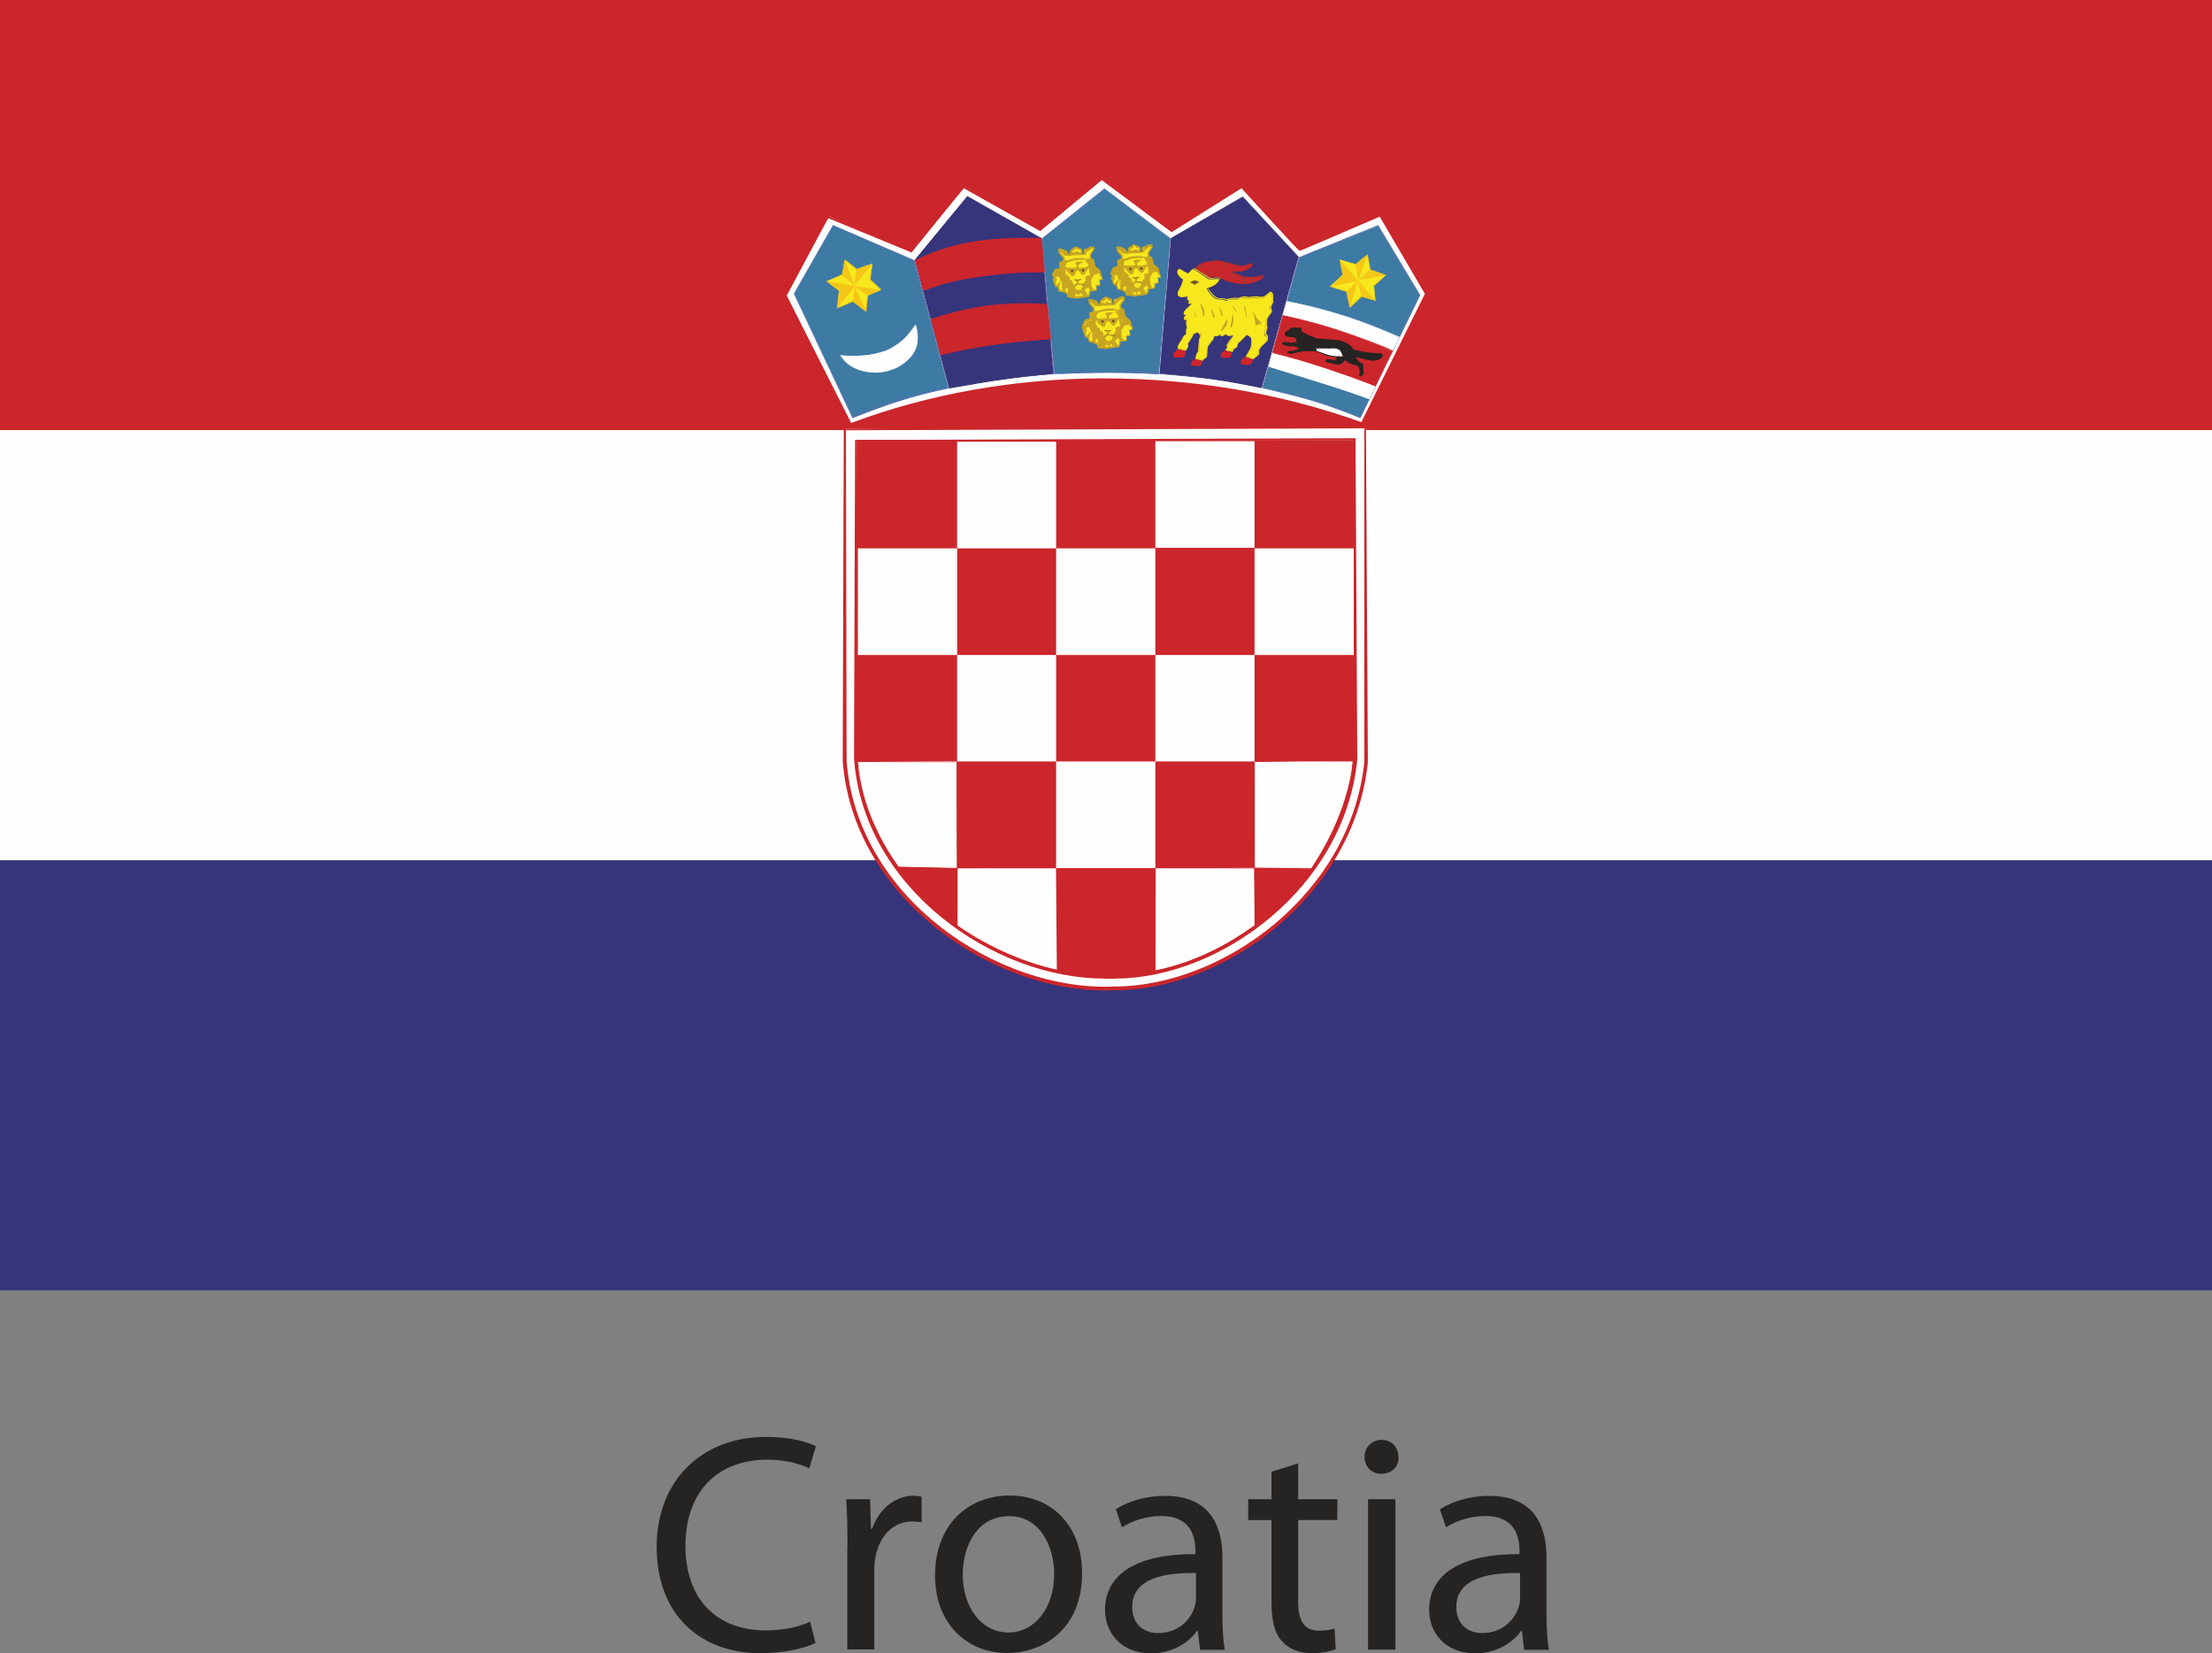 <?xml version="1.0" encoding="UTF-8"?> <!-- Creator: CorelDRAW 2017 --> <svg xmlns="http://www.w3.org/2000/svg" xmlns:xlink="http://www.w3.org/1999/xlink" xml:space="preserve" width="62.909mm" height="47.011mm" version="1.1" style="shape-rendering:geometricPrecision; text-rendering:geometricPrecision; image-rendering:optimizeQuality; fill-rule:evenodd; clip-rule:evenodd" viewBox="0 0 125.31 93.64"><rect x="0" y="0" width="125.31" height="93.64" fill="#808080" stroke="none"/> <defs> <style type="text/css"> <![CDATA[ .fil1 {fill:#FEFEFE;fill-rule:nonzero} .fil16 {fill:#F4C717;fill-rule:nonzero} .fil17 {fill:#F4C617;fill-rule:nonzero} .fil6 {fill:#F7E81E;fill-rule:nonzero} .fil14 {fill:#EDD615;fill-rule:nonzero} .fil10 {fill:#D0242B;fill-rule:nonzero} .fil3 {fill:#CB262B;fill-rule:nonzero} .fil11 {fill:#BA2827;fill-rule:nonzero} .fil7 {fill:#C7A521;fill-rule:nonzero} .fil12 {fill:#8C3E40;fill-rule:nonzero} .fil13 {fill:#8C3D40;fill-rule:nonzero} .fil8 {fill:#6D492E;fill-rule:nonzero} .fil15 {fill:#6F5728;fill-rule:nonzero} .fil5 {fill:#5C70B3;fill-rule:nonzero} .fil0 {fill:#252422;fill-rule:nonzero} .fil4 {fill:#3D7AA4;fill-rule:nonzero} .fil2 {fill:#36357B;fill-rule:nonzero} .fil9 {fill:#363071;fill-rule:nonzero} ]]> </style> </defs> <g id="Layer_x0020_1">  <path class="fil0" d="M46.2 93.06c-0.56,0.28 -1.69,0.58 -3.14,0.58 -3.34,0 -5.86,-2.13 -5.86,-6.02 0,-3.72 2.52,-6.23 6.2,-6.23 1.48,0 2.41,0.32 2.82,0.53l-0.37 1.25c-0.58,-0.28 -1.41,-0.49 -2.39,-0.49 -2.78,0 -4.63,1.78 -4.63,4.89 0,2.91 1.67,4.78 4.56,4.78 0.94,0 1.88,-0.19 2.5,-0.49l0.32 1.22z"></path> <path class="fil0" d="M48.01 87.58c0,-1.01 -0.02,-1.87 -0.07,-2.66l1.35 0 0.05 1.67 0.07 0c0.39,-1.14 1.32,-1.87 2.36,-1.87 0.17,0 0.3,0.02 0.44,0.05l0 1.46c-0.16,-0.03 -0.32,-0.05 -0.53,-0.05 -1.09,0 -1.86,0.83 -2.08,1.99 -0.04,0.21 -0.07,0.46 -0.07,0.72l0 4.54 -1.53 0 0 -5.86z"></path> <path class="fil0" d="M54.54 89.2c0,1.87 1.08,3.27 2.59,3.27 1.48,0 2.59,-1.39 2.59,-3.31 0,-1.44 -0.72,-3.28 -2.55,-3.28 -1.83,0 -2.63,1.7 -2.63,3.32zm6.76 -0.09c0,3.15 -2.18,4.52 -4.25,4.52 -2.3,0 -4.08,-1.69 -4.08,-4.39 0,-2.86 1.86,-4.53 4.22,-4.53 2.45,0 4.11,1.78 4.11,4.39z"></path> <path class="fil0" d="M67.75 89.1c-1.69,-0.03 -3.61,0.26 -3.61,1.92 0,1 0.67,1.48 1.46,1.48 1.11,0 1.81,-0.7 2.06,-1.43 0.05,-0.16 0.09,-0.34 0.09,-0.49l0 -1.48zm1.5 2.31c0,0.74 0.03,1.46 0.14,2.04l-1.41 0 -0.12 -1.07 -0.05 0c-0.48,0.67 -1.39,1.27 -2.61,1.27 -1.72,0 -2.6,-1.21 -2.6,-2.45 0,-2.06 1.83,-3.19 5.12,-3.17l0 -0.18c0,-0.71 -0.19,-1.98 -1.94,-1.98 -0.79,0 -1.62,0.25 -2.22,0.64l-0.35 -1.02c0.7,-0.46 1.72,-0.76 2.8,-0.76 2.6,0 3.24,1.78 3.24,3.49l0 3.19z"></path> <path class="fil0" d="M73.54 82.88l0 2.04 2.22 0 0 1.18 -2.22 0 0 4.6c0,1.06 0.3,1.66 1.16,1.66 0.42,0 0.67,-0.04 0.9,-0.11l0.07 1.16c-0.3,0.13 -0.77,0.23 -1.37,0.23 -0.72,0 -1.3,-0.25 -1.67,-0.67 -0.44,-0.46 -0.6,-1.22 -0.6,-2.22l0 -4.65 -1.32 0 0 -1.18 1.32 0 0 -1.56 1.51 -0.47z"></path> <path class="fil0" d="M77.5 84.92l1.55 0 0 8.52 -1.55 0 0 -8.52zm1.73 -2.39c0.02,0.53 -0.37,0.95 -0.99,0.95 -0.55,0 -0.94,-0.42 -0.94,-0.95 0,-0.55 0.41,-0.97 0.97,-0.97 0.58,0 0.95,0.42 0.95,0.97z"></path> <path class="fil0" d="M86.11 89.1c-1.69,-0.03 -3.61,0.26 -3.61,1.92 0,1 0.67,1.48 1.46,1.48 1.11,0 1.81,-0.7 2.06,-1.43 0.05,-0.16 0.09,-0.34 0.09,-0.49l0 -1.48zm1.5 2.31c0,0.74 0.03,1.46 0.14,2.04l-1.41 0 -0.12 -1.07 -0.05 0c-0.47,0.67 -1.39,1.27 -2.6,1.27 -1.73,0 -2.61,-1.21 -2.61,-2.45 0,-2.06 1.83,-3.19 5.12,-3.17l0 -0.18c0,-0.71 -0.19,-1.98 -1.94,-1.98 -0.79,0 -1.62,0.25 -2.22,0.64l-0.35 -1.02c0.71,-0.46 1.73,-0.76 2.8,-0.76 2.6,0 3.24,1.78 3.24,3.49l0 3.19z"></path> <polygon class="fil1" points="-0,48.73 125.31,48.73 125.31,24.36 -0,24.36 "></polygon> <polygon class="fil2" points="-0,73.09 125.31,73.09 125.31,48.73 -0,48.73 "></polygon> <polygon class="fil3" points="-0,24.36 125.31,24.36 125.31,0 -0,0 "></polygon> <path class="fil1" d="M48.13 24.01c4.49,-1.59 9.46,-2.45 14.33,-2.47 4.86,-0.01 9.82,0.75 14.72,2.5l3.64 -7.36 -2.56 -4.47c0,0 -4.57,1.88 -4.61,1.88 -0.04,0 -3.23,-3.51 -3.23,-3.51l-4.09 2.48 -3.84 -2.94 -3.61 2.9 -4.22 -2.44 -3.08 3.66 -4.62 -1.98 -2.47 4.42 3.65 7.32z"></path> <path class="fil3" d="M46.91 12.36l-2.34 4.38 3.65 7.22c4.39,-1.66 9.35,-2.52 14.23,-2.53 5.15,0 10.04,0.83 14.67,2.48l3.6 -7.27 -2.56 -4.37c-4.47,1.93 -4.49,1.93 -4.52,1.93 -0.06,0 -0.08,0 -3.31,-3.54l-3.96 2.49 -3.96 -2.95 -3.48 2.89 -4.34 -2.43 -2.95 3.64 -4.74 -1.95zm30.32 11.82l-0.09 -0.03c-4.63,-1.66 -9.54,-2.5 -14.57,-2.5 -4.96,0.01 -9.91,0.86 -14.41,2.47l-3.77 -7.38 2.47 -4.52 4.75 1.93 2.96 -3.63 4.36 2.41 3.5 -2.88 3.97 2.94 3.97 -2.48c1.36,1.37 3.23,3.42 3.35,3.51 0.03,-0.06 3.27,-1.38 4.51,-1.89l2.7 4.51 -3.69 7.54z"></path> <path class="fil4" d="M71.51 21.97l2.09 -7.38 4.47 -1.81 2.36 3.96 -3.38 6.92c-1.95,-0.78 -2.99,-1.11 -5.53,-1.68z"></path> <path class="fil5" d="M78.05 12.78l-4.44 1.83 -2.07 7.37c2.58,0.54 3.59,0.88 5.49,1.64l3.38 -6.9 -2.36 -3.93zm-0.99 10.9l-0.02 -0.01c-1.91,-0.77 -2.93,-1.1 -5.53,-1.68l2.07 -7.42 4.49 -1.83 2.39 3.97 -3.39 6.97z"></path> <path class="fil4" d="M59.73 21.17l-0.7 -7.65 3.55 -2.82 3.72 2.82 -0.66 7.66c-2.05,-0.11 -3.51,-0.1 -5.91,-0z"></path> <path class="fil5" d="M62.57 10.71l-3.52 2.83 0.72 7.63c2.33,-0.15 3.82,-0.13 5.85,-0.02l0.66 -7.64 -3.71 -2.8zm3.09 10.49l-0.02 0c-2.05,-0.11 -3.51,-0.1 -5.91,-0.01l-0.73 -7.67 3.56 -2.85 3.75 2.82 -0.65 7.71z"></path> <path class="fil4" d="M48.3 23.64l-3.31 -7.01 2.21 -3.87 4.59 2 1.94 7.23c-2.1,0.43 -3.21,0.79 -5.43,1.65z"></path> <path class="fil5" d="M47.19 12.79l-2.18 3.86 3.3 6.96c2.14,-0.83 3.28,-1.2 5.41,-1.65l-1.96 -7.19 -4.58 -1.98zm1.1 10.89l-3.32 -7.04 2.21 -3.89 4.63 1.99 1.95 7.25c-2.15,0.47 -3.29,0.85 -5.45,1.69l-0.02 0.01z"></path> <path class="fil1" d="M47.6 20.12c1.02,0.1 1.73,0.05 2.61,-0.25 1.04,-0.48 1.37,-1.05 1.67,-1.5 0.25,0.89 0.16,1.72 -1.01,2.4 -1.06,0.55 -2.57,0.39 -3.27,-0.65z"></path> <path class="fil1" d="M49.56 21.1c-0.85,0 -1.57,-0.35 -1.99,-0.96 0.32,-0 0.6,0.01 0.86,0.01 0.62,0 1.14,-0.09 1.76,-0.29 0.96,-0.45 1.3,-0.96 1.6,-1.4 0,0 0,0.01 0.01,0.01 -0.3,0.5 -0.67,1.01 -1.59,1.44 -0.88,0.29 -1.59,0.35 -2.62,0.25 0.66,0.87 2.17,1.16 3.26,0.6 0.95,-0.56 1.15,-1.21 1.11,-1.81 0.1,0.59 -0.09,1.27 -1.09,1.85 -0.4,0.2 -0.85,0.31 -1.31,0.31z"></path> <path class="fil6" d="M63.55 14.71l-0.2 0.05 0.01 0.36 -0.24 0.05 -0.18 0.32 0.11 0.1c0,0.01 -0.09,0.24 -0.08,0.24l0.06 0.08 0.07 0.2 0.16 0.03 0.05 0.23 0.26 0.04 0.24 0.17 0.02 0.1 0.28 0.01 0.19 0.05 0.66 -0.07 0.09 -0.13 0 -0.19 0.35 -0.01 0.04 -0.29 0.18 0 -0.02 -0.33 0.15 0.01 -0.04 -0.16 -0.1 -0.13 -0.02 -0.21 -0.28 -0.27 -0.06 -0.35c0,0 -0.17,-0.08 -0.17,-0.08 0,-0 -0.01,-0.24 -0.01,-0.24l0.2 -0.28 -0.02 -0.11 -0.19 -0 -0.14 0.11c0,0 -0.19,0.02 -0.19,0.02l0 0.08c0,0 0.05,0.15 0.05,0.16 0,0 -0.21,0 -0.21,0l-0.01 -0.24 -0.3 -0.15c0,0 -0.28,0.19 -0.28,0.19 0,0 -0.02,0.22 -0.02,0.22l-0.13 0.04 -0.14 -0.2 -0.24 -0.09 -0.13 -0 0 0.15 0.25 0.33 -0.02 0.19z"></path> <path class="fil7" d="M64.1 16.62l0.19 0.06 0.65 -0.08 0.05 -0.11 -0.01 -0.15 0.41 -0.07 -0.02 -0.24 0.25 -0.05 -0.08 -0.26 0.22 -0.05 -0.19 -0.19 -0.03 -0.23 -0.26 -0.24 -0.08 -0.39c-0.18,-0.05 -0.18,-0.05 -0.18,-0.09l-0.01 -0.24 0.21 -0.31 -0.15 -0.02 -0.1 0.1c-0.03,0.01 -0.18,0.02 -0.21,0.03 0.09,0.17 0.09,0.17 0.09,0.18l-0.27 0.06 -0.07 -0.31 -0.26 -0.09c0,0.02 -0.18,0.15 -0.22,0.18 0.01,0.01 0,0.18 0,0.18l0 0.05 -0.18 0.05 -0.21 -0.22 -0.21 -0.07 -0.05 0.09 0.24 0.29 -0.01 0.24 -0.25 0.1 0.06 0.3 -0.3 0.11 -0.13 0.29c0.13,0.08 0.12,0.09 0.06,0.24 -0.05,0.01 -0.05,0.01 0.02,0.12l0.08 0.21 0.12 -0.02 0.09 0.28 0.21 -0.01 0.29 0.2 0.02 0.13 0.22 -0.04zm0.18 0.18l-0.51 -0.07 -0.02 -0.16 -0.22 -0.13 -0.23 -0.03 -0.09 -0.28 -0.12 0.03 -0.15 -0.45 0.1 -0.13 -0.15 -0.05 0.16 -0.39 0.29 -0.08 -0.06 -0.31 0.25 -0.11 -0.03 -0.14 -0.24 -0.29 -0.01 -0.2 0 -0.06 0.19 0.01 0.26 0.1 0.17 0.22 0.04 -0.22c0,-0.03 0,-0.03 0.31,-0.24l0.36 0.15 0.04 0.29 0.1 -0.05 -0.05 -0.08c-0,-0.16 0.01,-0.16 0.24,-0.18l0.1 -0.1 0.22 -0.01 0.05 0 0.02 0.16 -0.21 0.32 0.02 0.21c-0,-0.04 0.14,0.02 0.14,0.02l0.1 0.4 0.26 0.23 0.17 0.52 -0.22 0.06 0.09 0.26 -0.24 0.07 0.03 0.24 -0.41 0.07 0.05 0.13 -0.1 0.16 -0.71 0.1z"></path> <path class="fil7" d="M63.05 15.56l0.29 -0.02 0.05 0.26 0.1 0.09 0.02 0.47 0.09 0.03 0.03 -0.18 0.22 -0.02 0.05 0.38 -0.06 0.05 0.02 0.06 0.26 -0.01 0.06 -0.1c0.01,0 0.16,-0.02 0.16,-0.01 0,0 0.06,0.11 0.06,0.11l0.04 -0.14c0,0 0.14,-0.06 0.14,-0.05 0,0 0.11,0.18 0.11,0.18l0.2 -0.03 -0.12 -0.11 -0.05 -0.25 0.28 -0.14 0.1 0.18c0,0 0.11,0 0.1,0 -0,-0 -0.12,-0.21 -0.12,-0.21l0 -0.43 0.21 -0.28 0.29 -0.03 0 -0.11 -0.29 -0.26 -0.08 -0.36 -0.16 -0.08 -0.04 0.05 -0.18 0.01 0.18 0.27 0 0.17 0.08 0.04 -0.02 0.47c0,0 -0.2,0.02 -0.2,0.03 0,0.01 -0.01,0.26 -0.01,0.26l-0.13 0.13c0,0 -0.07,0.25 -0.08,0.25 -0,0 -0.12,0.15 -0.12,0.15l-0.22 0c0,0 -0.13,-0.12 -0.13,-0.13 0,-0 -0.02,-0.18 -0.02,-0.18 0,0 -0.08,-0.03 -0.09,-0.03 -0.01,0 -0.05,-0.2 -0.05,-0.2l-0.16 -0.08 -0.01 -0.12 -0.15 -0.07c0,0 -0.02,-0.1 -0.02,-0.11 -0.01,-0.01 -0.07,-0.05 -0.07,-0.05 -0.01,0 -0.01,-0.29 -0.01,-0.29l0.13 -0.02 -0.07 -0.09 -0.03 -0.08 0 -0.08 0.11 -0.1c0,0 -0.2,-0.03 -0.2,-0.02 0,0 -0.19,0.08 -0.19,0.08 0,0 -0.01,0.34 -0.01,0.34l-0.22 0.07 -0.18 0.28 0.09 0.08z"></path> <path class="fil7" d="M65.03 14.59l-0.19 0.07 0.22 0.16 0.07 0.69 0.12 -0.16 0.33 -0.05 -0.32 -0.27 -0.09 -0.39 -0.13 -0.04zm-0.12 1.04c0.02,0.03 0.01,0.21 0.01,0.21l-0.15 0.16c-0.05,0.18 -0.06,0.24 -0.08,0.26l0.28 -0.19 0.07 0.08c-0,-0 -0,-0.01 -0.01,-0.02l-0.01 -0.46 0.06 -0.08c-0.06,0.02 -0.14,0.04 -0.18,0.05zm-0.2 1.08c-0.19,-0.21 -0.19,-0.22 -0.19,-0.24l-0.08 0.05 0 0.03 -0.03 -0.09c0.14,-0.06 0.16,-0.06 0.17,-0.06 0.06,0.06 0.16,0.2 0.16,0.2l0.14 -0.05 -0.15 -0.01 -0.07 -0.28 0.02 -0.02c-0.01,0.01 -0.02,0.01 -0.03,0.01l-0.07 0.13 -0.27 0.03c-0.19,-0.16 -0.19,-0.16 -0.19,-0.19l-0.02 -0.17c-0.08,0.03 -0.09,0.02 -0.14,-0.22l-0.15 -0.06 -0.01 -0.15 -0.14 -0.03 -0.03 -0.14c-0.08,-0 -0.08,-0 -0.08,-0.36l0 -0.05 0.19 -0.03 -0 -0 0.13 0.11 -0.21 0.03c0.03,0.03 0.03,0.2 0.03,0.22l0.25 0.2 0.01 0.15 0.12 0.04c0.03,0.04 0.07,0.2 0.07,0.23 0.1,0.05 0.12,0.23 0.12,0.23 0,-0 0.11,0.08 0.11,0.08l0.18 -0.02c0.08,-0.14 0.09,-0.15 0.12,-0.15 -0.04,0 0.02,-0.2 0.02,-0.2l0.14 -0.15 -0 -0.22c0,-0.06 0,-0.06 0.26,-0.09l-0.12 -0.62 -0.17 -0.23 0.22 -0.11 0.24 0.04 0.11 0.41 0.29 0.25 0 0.14 -0.35 0.09 -0.16 0.26 0.01 0.39c0,0 0.1,0.15 0.1,0.18l-0.15 0.1 -0.16 -0.21 -0.19 0.17 0.18 0.26 -0.23 0.13zm-0.89 0.03l-0.04 -0.1 0 -0.44 -0.16 0.07 0.03 0.14 -0.01 0.08 -0.17 -0.07 -0.05 -0.52 -0.16 -0.33 -0.25 0.06 -0.11 -0.1 0.17 -0.36 0.24 -0.09c-0.02,-0.02 -0.02,-0.26 -0.02,-0.29 0.07,-0.07 0.19,-0.13 0.21,-0.14 0.07,-0.01 0.24,0.01 0.24,0.01l-0.09 0.31 -0.09 -0.06 0.08 -0.15c-0.04,0.01 -0.09,0 -0.1,0 0.04,0.02 -0.07,0.05 -0.14,0.06 0.01,0.03 0.01,0.13 0,0.31l-0.27 0.12 -0.14 0.26 0.32 -0.03 0.12 0.3 0.12 0.57 -0 -0.15 0.28 -0.07 0.1 0.43 -0.04 0.05 0.27 -0.04 -0.01 0.12 -0.36 0.04z"></path> <path class="fil8" d="M64.18 16.03l0.15 -0.09 -0 -0.16 -0.14 -0.03 -0.05 -0.05 0.15 0.02 0.2 -0.02 0.06 -0.03c-0.02,0.07 -0.05,0.06 -0.05,0.06 -0.01,0 -0.11,0.05 -0.11,0.05l0 0.16c0,0 0.34,0.05 0.33,0.05 -0,0 0,0.06 -0.01,0.06 -0.01,0 -0.34,-0.07 -0.34,-0.07l-0.21 0.13 0.03 -0.08z"></path> <path class="fil7" d="M64.09 16.19l0.07 -0.17 0.16 -0.1 -0.04 -0.16 0.07 0.02 0 -0.02 0.14 -0.05 0 0.03 -0.09 0.08 0.02 0.13c0.34,0.02 0.34,0.02 0.34,0.04 -0.05,0.09 -0.06,0.09 -0.4,0.02l-0.26 0.18z"></path> <path class="fil7" d="M65.03 15.04l-0.19 0.15 -0.13 0.21 -0.06 0.01 -0.19 -0.25 -0.22 0c0,0 -0.11,0.29 -0.11,0.3 0,0 -0.09,-0.01 -0.09,-0.01l-0.23 -0.24c0,0 -0.07,-0.13 -0.06,-0.13 0.01,0 0.57,0.01 0.57,0.01l-0 -0.27c0,0 -0.09,-0.02 -0.13,-0.05 0.03,-0.01 0.31,-0.01 0.31,-0.01l-0.12 0.08 0 0.23 0.49 0 0.17 -0.04z"></path> <path class="fil7" d="M64.36 15.1l-0.62 0.05 0.34 0.27c0.02,-0.04 0.05,-0.11 0.1,-0.27l0.18 -0.03 -0 -0.02zm-0.24 0.43l-0.1 -0.01 -0.29 -0.3 -0.04 -0.16 0.63 -0.03 -0.06 -0.19 0.06 -0.03c-0.03,0.01 -0.05,0.01 -0.07,0.02 -0.06,-0.12 0.05,-0.12 0.24,-0.12l0.2 0 -0.28 0.19 0.03 0.18 0.59 -0.1 -0.29 0.46 -0.13 0.01 -0.19 -0.25 -0.16 0.03c0.02,0.02 -0.07,0.23 -0.07,0.26l-0.06 0.05z"></path> <path class="fil8" d="M64.02 15.17l0.05 0c0.02,0 0.04,0.02 0.04,0.04l0 0.05c0,0.02 -0.02,0.04 -0.04,0.04l-0.05 0c-0.02,0 -0.04,-0.02 -0.04,-0.04l0 -0.05c0,-0.02 0.02,-0.04 0.04,-0.04z"></path> <path class="fil8" d="M64.63 15.14l0.05 0c0.02,0 0.04,0.02 0.04,0.04l0 0.05c0,0.02 -0.02,0.04 -0.04,0.04l-0.05 0c-0.02,0 -0.04,-0.02 -0.04,-0.04l0 -0.05c0,-0.02 0.02,-0.04 0.04,-0.04z"></path> <path class="fil7" d="M63.74 14.78l-0.06 -0.04 0.02 -0.08c0.19,-0.07 0.34,-0.13 0.58,-0.15 0.25,-0.03 0.45,0.01 0.66,0.05 -0.23,0.08 -0.41,0.05 -0.65,0.07 -0.23,0.02 -0.36,0.08 -0.55,0.15z"></path> <polygon class="fil7" points="63.8,14.31 63.62,14.31 63.39,14.06 63.52,14.08 63.68,14.14 "></polygon> <polygon class="fil7" points="63.91,14.37 63.63,14.37 63.22,13.98 63.7,14.09 "></polygon> <polygon class="fil7" points="64.81,14.22 65.19,13.93 65.06,13.91 64.93,14.03 64.76,14.06 "></polygon> <path class="fil7" d="M64.58 14.27l-0.6 0.02 0 -0.07 0.22 -0.02 0.03 -0.08c0,0 0.07,-0.01 0.07,0 0,0 0.05,0.08 0.05,0.08l0.21 0.04 0.02 0.03z"></path> <polygon class="fil7" points="63.92,14.35 63.93,14.22 64.21,14.14 64.09,14.22 64.28,14.21 64.25,14.14 64.58,14.17 64.63,14.26 64.59,14.33 "></polygon> <polygon class="fil7" points="64.55,14.05 64.35,14.05 64.34,13.94 "></polygon> <polygon class="fil7" points="64.21,13.94 64.19,14.06 63.99,14.09 "></polygon> <polygon class="fil7" points="63.06,15.99 63.17,15.73 63.08,15.55 62.98,15.81 "></polygon> <polygon class="fil7" points="63.27,16.12 63.4,15.82 63.16,16.06 "></polygon> <polygon class="fil7" points="63.3,16.21 63.13,16.12 63.34,15.8 63.2,16.11 63.27,16.12 63.21,16.1 63.35,15.78 "></polygon> <path class="fil6" d="M60.25 14.81l-0.2 0.05 0.01 0.36 -0.24 0.05 -0.17 0.32 0.1 0.1c0.01,0.01 -0.08,0.24 -0.08,0.24 0,0 0.07,0.09 0.07,0.09l0.06 0.2 0.17 0.02 0.04 0.23 0.26 0.04 0.24 0.17 0.01 0.11 0.28 0 0.18 0.06 0.66 -0.07 0.09 -0.14 0 -0.18 0.36 -0.01 0.03 -0.29 0.19 0 -0.03 -0.33 0.16 0.02 -0.04 -0.16 -0.1 -0.13 -0.02 -0.2 -0.28 -0.27 -0.06 -0.36 -0.17 -0.08c0,-0.01 -0.01,-0.24 -0.01,-0.24l0.2 -0.27 -0.02 -0.11 -0.18 -0 -0.14 0.11 -0.19 0.02 0 0.08 0.05 0.16c0,0 -0.21,0 -0.21,0l-0.01 -0.24 -0.3 -0.15c0,0 -0.28,0.18 -0.28,0.19 0,0 -0.01,0.22 -0.01,0.22l-0.14 0.04 -0.14 -0.21 -0.24 -0.09 -0.13 -0 -0 0.15 0.25 0.33 -0.03 0.19z"></path> <path class="fil7" d="M60.8 16.73l0.19 0.06 0.65 -0.07 0.05 -0.11 -0 -0.15 0.41 -0.07 -0.02 -0.24 0.25 -0.05 -0.08 -0.27 0.23 -0.05 -0.19 -0.19 -0.03 -0.23 -0.26 -0.24 -0.08 -0.39c-0.18,-0.05 -0.18,-0.05 -0.18,-0.09l-0.01 -0.24 0.21 -0.31 -0.15 -0.01 -0.1 0.1c-0.03,0.01 -0.19,0.03 -0.21,0.03 0.09,0.17 0.09,0.17 0.09,0.18l-0.28 0.06 -0.07 -0.3 -0.26 -0.09c0,0.02 -0.18,0.15 -0.22,0.18 0.01,0.02 0,0.18 0,0.18l0 0.04 -0.18 0.05 -0.21 -0.23 -0.21 -0.07 -0.05 0.09 0.24 0.29 -0.01 0.24 -0.25 0.1 0.06 0.3 -0.3 0.11 -0.13 0.29c0.13,0.07 0.12,0.08 0.05,0.26 -0.04,-0.02 -0.04,-0.01 0.04,0.1l0.07 0.21 0.12 -0.02 0.09 0.28 0.21 -0.01 0.29 0.19 0.02 0.13 0.22 -0.05zm0.18 0.18l-0.51 -0.07 -0.02 -0.16 -0.22 -0.13 -0.24 -0.03 -0.1 -0.28 -0.11 0.03 -0.15 -0.43c0.02,-0.05 0.05,-0.13 0.05,-0.15l-0.1 -0.12 0.17 -0.32 0.29 -0.08 -0.06 -0.3 0.25 -0.11 -0.02 -0.14 -0.24 -0.29 -0.01 -0.19 0 -0.06 0.19 0.01 0.26 0.09 0.17 0.23 0.04 -0.22c0,-0.03 0,-0.03 0.31,-0.24l0.36 0.14 0.04 0.3 0.1 -0.06 -0.05 -0.07c-0,-0.16 -0,-0.16 0.24,-0.19l0.1 -0.1 0.22 -0.01 0.05 0 0.02 0.16 -0.21 0.32 0.02 0.2c0,-0.03 0.14,0.03 0.14,0.03l0.1 0.4 0.26 0.24 0.17 0.52 -0.22 0.06 0.09 0.26 -0.24 0.07 0.02 0.24 -0.41 0.06 0.05 0.13 -0.1 0.17 -0.72 0.1z"></path> <path class="fil7" d="M59.75 15.67l0.29 -0.02 0.05 0.26 0.1 0.08 0.02 0.47 0.09 0.04 0.03 -0.19 0.23 -0.02 0.05 0.38 -0.06 0.05 0.02 0.06 0.26 -0.01c0,0 0.06,-0.1 0.07,-0.1 0,0 0.15,-0.02 0.15,-0.01 0,0 0.06,0.11 0.06,0.11l0.04 -0.14c0,0 0.14,-0.06 0.14,-0.05 0,0 0.11,0.18 0.11,0.18l0.2 -0.02 -0.12 -0.11 -0.05 -0.25 0.27 -0.14 0.11 0.18c0,0 0.11,0 0.1,0 -0,-0.01 -0.12,-0.21 -0.12,-0.21l0 -0.43 0.21 -0.28 0.29 -0.03 0 -0.11 -0.29 -0.26 -0.08 -0.36 -0.16 -0.08 -0.04 0.05 -0.18 0.02 0.18 0.26 0 0.17 0.08 0.04 -0.02 0.47c0,0 -0.2,0.03 -0.2,0.03 0,0 -0.02,0.26 -0.02,0.26l-0.13 0.13c0,0 -0.07,0.25 -0.08,0.25 -0,0 -0.12,0.15 -0.12,0.15l-0.22 0c0,0 -0.13,-0.12 -0.13,-0.13l-0.03 -0.18c0,0 -0.08,-0.03 -0.09,-0.03 -0,0 -0.05,-0.2 -0.05,-0.2l-0.15 -0.08 -0.01 -0.12 -0.15 -0.07c0,0 -0.02,-0.11 -0.02,-0.11 -0.01,-0 -0.08,-0.05 -0.08,-0.05 -0,0 -0,-0.29 -0,-0.29l0.13 -0.02 -0.08 -0.09 -0.02 -0.08 0 -0.08 0.11 -0.11c0,0 -0.2,-0.03 -0.2,-0.02 0,0 -0.18,0.09 -0.18,0.08 0,0 -0.01,0.34 -0.01,0.34l-0.22 0.07 -0.18 0.28 0.09 0.08z"></path> <path class="fil7" d="M61.73 14.7l-0.19 0.07 0.23 0.17 0.07 0.68 0.11 -0.16 0.34 -0.05 -0.33 -0.27 -0.09 -0.39 -0.13 -0.04zm-0.31 2.12c-0.19,-0.22 -0.19,-0.22 -0.19,-0.24l-0.08 0.05 0 0.03 -0.03 -0.09c0.14,-0.06 0.15,-0.06 0.17,-0.06l0.17 0.21 0.13 -0.05 -0.15 -0 -0.07 -0.28 0.3 -0.21 0.07 0.08c0,-0.01 -0,-0.01 -0.01,-0.02l-0.01 -0.46 0.06 -0.09c-0.06,0.03 -0.14,0.04 -0.18,0.05 0.02,0.03 0.01,0.21 0.01,0.21l-0.14 0.16c-0.07,0.26 -0.07,0.26 -0.12,0.26l-0.07 0.13 -0.27 0.03c-0.19,-0.16 -0.19,-0.16 -0.19,-0.19l-0.02 -0.17c-0.09,0.02 -0.09,0.01 -0.14,-0.22l-0.15 -0.06 -0.02 -0.15 -0.14 -0.03 -0.02 -0.14c-0.09,-0.01 -0.09,-0.01 -0.09,-0.36l0 -0.05 0.18 -0.03 0 -0 0.12 0.11 -0.21 0.04c0.03,0.03 0.03,0.19 0.03,0.22l0.24 0.2 0.01 0.15 0.12 0.04c0.03,0.04 0.07,0.2 0.08,0.23 0.1,0.04 0.12,0.23 0.12,0.23 0,-0.01 0.11,0.08 0.11,0.08l0.18 -0.02c0.09,-0.15 0.09,-0.15 0.12,-0.15 -0.03,0 0.02,-0.2 0.02,-0.2l0.14 -0.15 -0 -0.22c0,-0.06 0.01,-0.06 0.26,-0.09l-0.12 -0.63 -0.17 -0.23 0.22 -0.11 0.24 0.03 0.11 0.41 0.29 0.25 0 0.14 -0.35 0.1 -0.16 0.26 0.01 0.39c0.01,0 0.09,0.15 0.11,0.17l-0 0 -0.15 0.1 -0.16 -0.21 -0.18 0.17 0.18 0.26 -0.23 0.13zm-0.89 0.02l-0.04 -0.1 0.01 -0.44 -0.16 0.07 0.03 0.13 -0.01 0.08 -0.17 -0.07 -0.05 -0.53 -0.15 -0.33 -0.25 0.07 -0.11 -0.1 0.16 -0.36 0.25 -0.09c-0.03,-0.02 -0.02,-0.26 -0.03,-0.29 0.07,-0.07 0.19,-0.13 0.21,-0.14 0.07,-0.01 0.24,0.01 0.24,0.01l-0.09 0.31 -0.09 -0.06 0.08 -0.16c-0.04,0.01 -0.09,0 -0.11,0.01 0.04,0.01 -0.07,0.05 -0.13,0.06 0.01,0.03 0,0.12 0,0.3l-0.27 0.13 -0.14 0.26 0.32 -0.03 0.12 0.3 0.12 0.57 -0 -0.16 0.28 -0.06 0.11 0.43 -0.04 0.05 0.28 -0.03 -0.01 0.13 -0.36 0.03z"></path> <path class="fil8" d="M60.88 16.14l0.15 -0.08 -0 -0.16 -0.14 -0.03 -0.05 -0.05 0.15 0.02 0.2 -0.02 0.07 -0.03c-0.03,0.07 -0.05,0.07 -0.06,0.07 -0,0 -0.1,0.05 -0.1,0.05l0 0.16c0,0 0.34,0.04 0.33,0.04 -0,0 0,0.07 -0.01,0.07 -0.01,0 -0.34,-0.08 -0.34,-0.08l-0.21 0.13 0.03 -0.08z"></path> <path class="fil7" d="M60.78 16.29l0.07 -0.17 0.16 -0.1 -0.05 -0.16 0.08 0.02 -0 -0.02 0.14 -0.05 0 0.03 -0.09 0.08 0.02 0.13c0.34,0.01 0.34,0.01 0.33,0.04 -0.04,0.09 -0.05,0.09 -0.39,0.02l-0.27 0.17z"></path> <path class="fil7" d="M61.73 15.15l-0.2 0.15 -0.13 0.22 -0.06 0.01 -0.19 -0.25 -0.21 0c0,0 -0.12,0.29 -0.12,0.3 0,0.01 -0.09,-0.01 -0.09,-0.01l-0.23 -0.24c0,0 -0.07,-0.13 -0.06,-0.13 0.01,0 0.57,0.01 0.57,0.01l-0 -0.27c0,0 -0.09,-0.02 -0.13,-0.05 0.03,-0.01 0.31,-0.01 0.31,-0.01l-0.12 0.07 0 0.23 0.5 0.01 0.17 -0.04z"></path> <path class="fil7" d="M61.05 15.21l-0.62 0.05 0.33 0.27c0.02,-0.04 0.05,-0.12 0.11,-0.27l0.18 -0.03 -0 -0.02zm-0.24 0.43l-0.1 -0.01 -0.29 -0.29 -0.03 -0.16 0.62 -0.03 -0.06 -0.19 0.05 -0.03c-0.02,0.01 -0.04,0.01 -0.06,0.02 -0.06,-0.12 0.05,-0.13 0.24,-0.13l0.2 0 -0.29 0.19 0.03 0.18 0.59 -0.1 -0.29 0.47 -0.13 0.01 -0.19 -0.25 -0.15 0.03c0.02,0.02 -0.07,0.24 -0.08,0.26l-0.06 0.04z"></path> <path class="fil8" d="M60.71 15.28l0.05 0c0.03,0 0.04,0.02 0.04,0.04l0 0.05c0,0.02 -0.02,0.04 -0.04,0.04l-0.05 0c-0.02,0 -0.04,-0.02 -0.04,-0.04l0 -0.05c0,-0.02 0.02,-0.04 0.04,-0.04z"></path> <path class="fil8" d="M61.33 15.25l0.05 0c0.02,0 0.04,0.02 0.04,0.04l0 0.05c0,0.02 -0.02,0.04 -0.04,0.04l-0.05 0c-0.02,0 -0.04,-0.02 -0.04,-0.04l0 -0.05c0,-0.02 0.02,-0.04 0.04,-0.04z"></path> <path class="fil7" d="M60.46 14.88l-0.08 -0.03 0.03 -0.08c0.18,-0.07 0.33,-0.13 0.57,-0.15 0.25,-0.03 0.44,0.01 0.65,0.04 -0.23,0.08 -0.41,0.05 -0.64,0.07 -0.22,0.02 -0.36,0.08 -0.54,0.14z"></path> <polygon class="fil7" points="60.49,14.42 60.32,14.42 60.08,14.17 60.22,14.18 60.38,14.25 "></polygon> <polygon class="fil7" points="60.61,14.48 60.33,14.48 59.93,14.08 60.4,14.2 "></polygon> <polygon class="fil7" points="61.51,14.32 61.89,14.03 61.76,14.02 61.62,14.14 61.46,14.17 "></polygon> <path class="fil7" d="M61.28 14.37l-0.59 0.02 0 -0.06 0.22 -0.02 0.03 -0.09c0,0 0.07,-0 0.07,0 0,0.01 0.05,0.08 0.05,0.08l0.21 0.03 0.02 0.03z"></path> <polygon class="fil7" points="60.62,14.46 60.63,14.33 60.91,14.25 60.79,14.33 60.98,14.32 60.95,14.25 61.27,14.28 61.33,14.37 61.29,14.44 "></polygon> <polygon class="fil7" points="61.26,14.15 61.05,14.15 61.03,14.04 "></polygon> <polygon class="fil7" points="60.9,14.05 60.89,14.16 60.69,14.19 "></polygon> <polygon class="fil7" points="59.76,16.09 59.87,15.84 59.77,15.66 59.68,15.92 "></polygon> <polygon class="fil7" points="59.97,16.23 60.1,15.93 59.86,16.17 "></polygon> <polygon class="fil7" points="60,16.31 59.83,16.23 60.04,15.9 59.9,16.21 59.97,16.23 59.92,16.21 60.05,15.89 "></polygon> <path class="fil2" d="M65.69 21.16l0.66 -7.67 4.06 -2.33 3.14 3.4 -2.09 7.39c-2.02,-0.41 -3.19,-0.59 -5.77,-0.79z"></path> <path class="fil9" d="M70.4 11.18l-4.03 2.34 -0.65 7.65c2.55,0.16 3.72,0.34 5.73,0.75l2.08 -7.37 -3.13 -3.38zm1.09 10.8l-0.03 -0c-2.02,-0.41 -3.19,-0.6 -5.77,-0.79l0.64 -7.7 4.07 -2.36 3.17 3.41 -2.09 7.44z"></path> <path class="fil6" d="M61.96 17.68l-0.2 0.05 0.01 0.36 -0.25 0.05 -0.17 0.32 0.1 0.1c0.01,0.01 -0.08,0.24 -0.08,0.24 0,0 0.07,0.08 0.07,0.08l0.06 0.2 0.16 0.02 0.04 0.23 0.26 0.04 0.25 0.17 0.01 0.11 0.28 0.01 0.19 0.05 0.65 -0.07 0.09 -0.14 0.01 -0.18 0.35 -0.01 0.03 -0.29 0.19 0 -0.03 -0.33 0.16 0.01 -0.04 -0.16 -0.1 -0.13 -0.02 -0.2 -0.28 -0.27 -0.06 -0.36c0,0 -0.18,-0.08 -0.18,-0.08 0,-0 -0.01,-0.23 -0.01,-0.23l0.2 -0.27 -0.02 -0.11 -0.18 0 -0.14 0.11c0,0 -0.18,0.02 -0.18,0.02l0 0.08 0.05 0.16c0,0 -0.21,0 -0.21,0l-0.01 -0.24 -0.3 -0.15c0,0 -0.28,0.18 -0.28,0.19 0,0 -0.01,0.22 -0.01,0.22l-0.14 0.04 -0.14 -0.21 -0.24 -0.09 -0.13 -0.01 -0 0.15 0.25 0.33 -0.02 0.2z"></path> <path class="fil7" d="M62.51 19.59l0.2 0.06 0.64 -0.08 0.05 -0.11 -0 -0.15 0.41 -0.07 -0.02 -0.24 0.25 -0.06 -0.09 -0.26 0.22 -0.05 -0.19 -0.19 -0.03 -0.24 -0.26 -0.23 -0.08 -0.39c-0.18,-0.05 -0.18,-0.05 -0.18,-0.09l-0.01 -0.24 0.21 -0.31 -0.16 -0.02 -0.1 0.1c-0.03,0.01 -0.19,0.03 -0.21,0.03 0.09,0.17 0.09,0.17 0.09,0.18l-0.27 0.06 -0.07 -0.3 -0.26 -0.09c0.01,0.02 -0.18,0.15 -0.22,0.18 0.01,0.01 0,0.18 0,0.18l-0 0.04 -0.18 0.05 -0.21 -0.23 -0.22 -0.07 -0.05 0.09 0.24 0.29 -0.01 0.24 -0.24 0.1 0.05 0.3 -0.29 0.11 -0.13 0.29c0.12,0.07 0.12,0.09 0.06,0.24 -0.06,0.01 -0.05,0.02 0.02,0.12l0.08 0.21 0.11 -0.02 0.09 0.28 0.21 -0.01 0.29 0.19 0.02 0.13 0.22 -0.05zm0.19 0.19l-0.52 -0.07 -0.02 -0.16 -0.22 -0.13 -0.24 -0.03 -0.1 -0.28 -0.11 0.02 -0.18 -0.49 -0.02 -0.22 0.17 -0.32 0.29 -0.08 -0.06 -0.3 0.25 -0.11 -0.02 -0.14 -0.24 -0.29 -0.01 -0.19 0 -0.06 0.19 0.01 0.26 0.09 0.16 0.23 0.04 -0.23c0,-0.03 0,-0.03 0.31,-0.24l0.36 0.14 0.05 0.3 0.09 -0.06 -0.05 -0.08c0,-0.16 0,-0.16 0.24,-0.19l0.11 -0.1 0.22 -0.01 0.05 0 0.03 0.16 -0.21 0.32 0.02 0.2c-0,-0.04 0.13,0.03 0.13,0.03l0.1 0.4 0.26 0.24 0.17 0.52 -0.22 0.06 0.09 0.26 -0.25 0.07 0.03 0.24 -0.41 0.06 0.05 0.13 -0.1 0.17 -0.71 0.11z"></path> <path class="fil7" d="M61.47 18.53l0.28 -0.02 0.06 0.26 0.1 0.08 0.01 0.47 0.1 0.04 0.02 -0.18 0.23 -0.02 0.04 0.38 -0.05 0.05 0.02 0.06 0.27 -0c0,0 0.05,-0.1 0.06,-0.1 0,0 0.16,-0.01 0.16,-0.01 0,0 0.05,0.11 0.05,0.11l0.05 -0.15c0,0 0.14,-0.06 0.14,-0.05 0,0.01 0.11,0.18 0.11,0.18l0.2 -0.03 -0.12 -0.11 -0.05 -0.25 0.28 -0.14 0.11 0.18c0,0 0.1,0 0.1,0 -0.01,-0.01 -0.12,-0.21 -0.12,-0.21l0 -0.42 0.21 -0.28 0.29 -0.03 0 -0.11 -0.29 -0.26 -0.07 -0.36 -0.17 -0.08 -0.04 0.05 -0.18 0.02 0.18 0.26 0 0.17 0.08 0.04 -0.01 0.47c0,0 -0.2,0.03 -0.2,0.03 0,0 -0.02,0.26 -0.02,0.26l-0.13 0.13c0,0 -0.07,0.24 -0.08,0.24 -0,0 -0.11,0.15 -0.11,0.15l-0.23 0.01c0,0 -0.13,-0.13 -0.13,-0.13 0,-0 -0.02,-0.18 -0.02,-0.18 0,0 -0.08,-0.03 -0.09,-0.03 -0,0 -0.05,-0.2 -0.05,-0.2l-0.15 -0.08 -0.01 -0.12 -0.14 -0.06c0,0 -0.02,-0.11 -0.02,-0.11 -0,-0 -0.07,-0.05 -0.07,-0.05 -0,0 -0,-0.29 -0,-0.29l0.13 -0.02 -0.07 -0.1 -0.02 -0.08 0 -0.08 0.11 -0.11c0,0 -0.2,-0.02 -0.2,-0.02 0,0 -0.19,0.09 -0.19,0.08 0,0 -0,0.35 -0,0.35l-0.22 0.07 -0.18 0.29 0.09 0.08z"></path> <path class="fil7" d="M63.44 17.56l-0.19 0.07 0.22 0.17 0.08 0.68 0.11 -0.15 0.33 -0.06 -0.32 -0.27 -0.09 -0.39 -0.13 -0.04zm-0.32 2.12c-0.19,-0.21 -0.19,-0.21 -0.19,-0.24l-0.06 0.21 -0.18 -0.12 -0.09 0.01 0.14 -0.07 0.01 0.07 0.11 0.08 0.01 -0.03 -0.04 -0.14c0.15,-0.06 0.16,-0.06 0.17,-0.06 0.06,0.06 0.16,0.21 0.16,0.21l0.14 -0.05 -0.15 -0 -0.07 -0.29 0.31 -0.21 0.07 0.08c0,-0 -0,-0.01 -0.01,-0.02l-0.01 -0.46 0.05 -0.08c-0.05,0.03 -0.13,0.04 -0.17,0.05 0.02,0.03 0.01,0.21 0.01,0.21l-0.15 0.16c-0.07,0.26 -0.07,0.26 -0.12,0.26 0.02,0 -0.07,0.13 -0.07,0.13l-0.27 0.03c-0.2,-0.16 -0.2,-0.16 -0.2,-0.19l-0.02 -0.17c-0.08,0.03 -0.09,0.01 -0.14,-0.22l-0.16 -0.06 -0.01 -0.15 -0.13 -0.03 -0.03 -0.13c-0.09,-0.01 -0.09,-0.01 -0.09,-0.36l0 -0.05 0.18 -0.03 0 -0 0.12 0.11 -0.21 0.04c0.03,0.03 0.03,0.2 0.03,0.23 0.07,0.03 0.08,0.03 0.1,0.16l0.15 0.03 0.01 0.15 0.12 0.04c0.03,0.04 0.07,0.2 0.07,0.23 0.1,0.04 0.12,0.23 0.12,0.23 0,-0.02 0.11,0.08 0.11,0.08l0.18 -0.02c0.08,-0.15 0.08,-0.15 0.12,-0.15 -0.04,0 0.02,-0.2 0.02,-0.2l0.14 -0.15 -0 -0.22c0,-0.05 0,-0.05 0.26,-0.09l-0.12 -0.63 -0.17 -0.23 0.23 -0.11 0.24 0.04 0.1 0.4 0.29 0.25 0 0.14 -0.34 0.1 -0.17 0.25 0.02 0.39c0,0 0.09,0.15 0.11,0.17l-0.15 0.1 -0.16 -0.21 -0.19 0.16 0.19 0.26 -0.23 0.13zm-0.89 0.02l-0.04 -0.1 0.01 -0.44 -0.15 0.07 0.03 0.13 -0.01 0.08 -0.17 -0.07 -0.05 -0.53 -0.15 -0.33 -0.25 0.07 -0.11 -0.1 0.17 -0.36 0.24 -0.09c-0.02,-0.02 -0.02,-0.25 -0.02,-0.28 0.06,-0.07 0.2,-0.13 0.21,-0.14 0.07,-0.01 0.24,0.01 0.24,0.01l-0.09 0.32 -0.09 -0.07 0.08 -0.15c-0.04,0.01 -0.09,0.01 -0.11,0 0.04,0.02 -0.07,0.05 -0.14,0.07 0.01,0.03 0.01,0.13 0,0.3l-0.27 0.12 -0.15 0.26 0.33 -0.03 0.12 0.3 0.11 0.57 0 -0.15 0.28 -0.06 0.11 0.43 -0.04 0.05 0.28 -0.03 -0.01 0.12 -0.36 0.04z"></path> <path class="fil8" d="M62.59 19.01l0.15 -0.08 -0 -0.16 -0.14 -0.03 -0.05 -0.05 0.16 0.03 0.19 -0.01 0.07 -0.03c-0.03,0.07 -0.05,0.06 -0.05,0.06 -0.01,0 -0.11,0.05 -0.11,0.05l0 0.16c0,0 0.34,0.04 0.34,0.04 -0.01,0 0,0.07 -0.01,0.07 -0.01,0 -0.35,-0.08 -0.35,-0.08l-0.21 0.13 0.03 -0.08z"></path> <path class="fil7" d="M62.5 19.16l0.06 -0.17 0.16 -0.1 -0.05 -0.16 0.08 0.02 -0 -0.02 0.14 -0.05 0 0.03 -0.09 0.08 0.02 0.13c0.34,0.02 0.34,0.02 0.33,0.04 -0.05,0.1 -0.06,0.09 -0.39,0.02l-0.27 0.17z"></path> <path class="fil7" d="M63.44 18.01l-0.2 0.15 -0.12 0.22 -0.07 0.01 -0.19 -0.25 -0.21 0c0,0 -0.12,0.29 -0.12,0.3 0,0.01 -0.09,-0.01 -0.09,-0.01l-0.23 -0.24c0,0 -0.07,-0.13 -0.06,-0.13 0.01,0 0.57,0 0.57,0l-0 -0.27c0,0 -0.09,-0.02 -0.13,-0.05 0.03,-0.01 0.31,-0.01 0.31,-0.01l-0.11 0.07 0 0.23 0.49 0 0.17 -0.04z"></path> <path class="fil7" d="M62.77 18.07l-0.62 0.06 0.33 0.26c0.02,-0.04 0.05,-0.12 0.11,-0.27l0.18 -0.03 -0 -0.03zm-0.25 0.44l-0.09 -0.01 -0.29 -0.29 -0.04 -0.16 0.62 -0.03 -0.06 -0.19 0.06 -0.03c-0.02,0.01 -0.05,0.01 -0.07,0.02 -0.06,-0.12 0.05,-0.12 0.24,-0.12l0.2 0 -0.28 0.19 0.03 0.18 0.59 -0.1 -0.29 0.46 -0.13 0.01 -0.19 -0.25 -0.15 0.03c0.02,0.02 -0.07,0.23 -0.07,0.26l-0.07 0.04z"></path> <path class="fil8" d="M62.43 18.14l0.05 0c0.03,0 0.04,0.02 0.04,0.04l0 0.05c0,0.02 -0.02,0.04 -0.04,0.04l-0.05 0c-0.02,0 -0.04,-0.02 -0.04,-0.04l0 -0.05c0,-0.02 0.02,-0.04 0.04,-0.04z"></path> <path class="fil8" d="M63.04 18.12l0.05 0c0.02,0 0.04,0.02 0.04,0.04l0 0.05c0,0.02 -0.02,0.04 -0.04,0.04l-0.05 0c-0.02,0 -0.04,-0.02 -0.04,-0.04l0 -0.05c0,-0.03 0.02,-0.04 0.04,-0.04z"></path> <path class="fil7" d="M62.15 17.75l-0.06 -0.04 0.02 -0.07c0.19,-0.08 0.34,-0.13 0.58,-0.16 0.25,-0.03 0.45,0.01 0.66,0.05 -0.23,0.08 -0.41,0.05 -0.65,0.07 -0.23,0.02 -0.36,0.07 -0.55,0.15z"></path> <polygon class="fil7" points="62.2,17.28 62.03,17.28 61.8,17.03 61.93,17.05 62.09,17.11 "></polygon> <polygon class="fil7" points="62.32,17.34 62.03,17.34 61.64,16.95 62.11,17.06 "></polygon> <polygon class="fil7" points="63.22,17.19 63.6,16.9 63.47,16.88 63.34,17.01 63.17,17.03 "></polygon> <path class="fil7" d="M63 17.24l-0.6 0.02 0.01 -0.06 0.22 -0.02 0.02 -0.09c0,0 0.07,-0 0.07,0 0,0 0.05,0.08 0.05,0.08l0.21 0.04 0.02 0.03z"></path> <polygon class="fil7" points="62.33,17.32 62.35,17.19 62.62,17.12 62.5,17.2 62.69,17.19 62.67,17.12 62.99,17.15 63.05,17.24 63,17.3 "></polygon> <polygon class="fil7" points="62.96,17.02 62.76,17.02 62.74,16.91 "></polygon> <polygon class="fil7" points="62.62,16.92 62.6,17.03 62.4,17.06 "></polygon> <polygon class="fil7" points="61.48,18.96 61.58,18.7 61.49,18.52 61.4,18.78 "></polygon> <polygon class="fil7" points="61.68,19.1 61.81,18.79 61.57,19.04 "></polygon> <polygon class="fil7" points="61.71,19.18 61.54,19.09 61.75,18.77 61.61,19.08 61.68,19.1 61.63,19.07 61.76,18.75 "></polygon> <path class="fil3" d="M66.7 19.79l-0.21 0.24 0.02 0.2 0.42 -0.01c0.13,-0.03 0.17,-0.08 0.2,-0.13 0.04,-0.07 0.01,-0.1 0.02,-0.19l-0.46 -0.1z"></path> <path class="fil10" d="M66.49 20.26l-0.02 -0.23 0.21 -0.25 0.48 0.09 -0.02 0.22 0.02 0.01c-0.03,0.05 -0.07,0.11 -0.22,0.15l-0.45 0.01z"></path> <path class="fil3" d="M67.7 20.36l-0.19 0.14 -0.02 0.19 0.38 0.02c0.14,-0.02 0.16,-0.04 0.19,-0.09 0.05,-0.06 0.03,-0.06 0.05,-0.15l-0.41 -0.11z"></path> <path class="fil10" d="M67.87 20.74l-0.38 -0.03 -0.01 -0.21 0.2 -0.17 0.44 0.11 -0.06 0.18 0.02 0.01c-0.03,0.06 -0.06,0.08 -0.21,0.11l-0 0z"></path> <path class="fil3" d="M69.37 19.87l-0.2 0.2 0.01 0.15 0.4 0.02c0.13,-0.03 0.11,-0.03 0.16,-0.1 0.04,-0.07 0.03,-0.08 0.04,-0.17l-0.41 -0.1z"></path> <path class="fil10" d="M69.58 20.27l-0.4 -0.01 -0.04 -0.18 0.21 -0.22 0.43 0.09 -0.04 0.2 0.02 0.01c-0.04,0.08 -0.05,0.08 -0.17,0.11l-0.01 0z"></path> <path class="fil3" d="M70.54 20.23l-0.23 0.19 0 0.19 0.42 0.04c0.13,-0.03 0.15,-0.07 0.18,-0.12 0.04,-0.07 0.02,-0.07 0.03,-0.16l-0.41 -0.14z"></path> <path class="fil10" d="M70.74 20.68l-0.43 -0.04 -0.02 -0.22 0.23 -0.21 0.44 0.13 -0.02 0.2c-0.04,0.06 -0.07,0.1 -0.2,0.13l-0 0z"></path> <path class="fil3" d="M67.69 15.21l0.8 0.53c0.15,-0.13 0.46,-0.05 0.59,-0.01 0.22,0.06 0.37,0.18 0.57,0.22 0.35,0.09 0.77,0.15 1.09,0.12 0.32,-0.04 0.59,-0.2 0.82,-0.32l0 -0.08 -0.15 0c-0.26,0.09 -0.61,0.1 -0.88,0.06 -0.28,-0.03 -0.35,-0.16 -0.76,-0.28l-0.03 -0.07c0.49,0.02 0.6,0.01 0.8,-0.08 0.2,-0.05 0.29,-0.17 0.41,-0.25l-0 -0.09 -0.15 -0.01c-0.19,0.13 -0.31,0.15 -0.61,0.12 -0.26,-0.03 -0.51,-0.18 -0.68,-0.18 -0.19,0 -0.18,-0.09 -0.37,-0.1 -0.29,-0.02 -0.6,0.02 -0.88,0.08 -0.33,0.1 -0.38,0.18 -0.55,0.34z"></path> <path class="fil11" d="M70.54 16.1c-0.26,0 -0.58,-0.05 -0.9,-0.13 -0.1,-0.02 -0.19,-0.06 -0.29,-0.11 -0.08,-0.04 -0.17,-0.09 -0.27,-0.11 -0.28,-0.07 -0.47,-0.07 -0.56,0.01l-0.83 -0.53c0.18,-0.23 0.27,-0.3 0.56,-0.39 0.31,-0.08 0.62,-0.11 0.89,-0.08 0.1,0 0.14,0.03 0.19,0.05 0.04,0.02 0.08,0.04 0.17,0.04 0.1,0 0.2,0.04 0.31,0.08 0.11,0.04 0.25,0.08 0.39,0.1 0.27,0.03 0.39,0.01 0.58,-0.11l0.01 -0.01 0.16 0.02 -0 0.02 0 -0.01 0 0.03c-0,0 -0.01,0 -0.01,0l-0.06 0.15c-0.08,0.07 -0.17,0.15 -0.33,0.18 -0.15,0.07 -0.25,0.09 -0.48,0.09l-0.13 0 0.13 -0.05c0.22,0 0.31,-0.02 0.47,-0.09 0.14,-0.04 0.23,-0.11 0.31,-0.18l0.08 -0.11c-0.36,0.12 -0.45,0.14 -0.73,0.11 -0.14,-0.01 -0.28,-0.06 -0.4,-0.11 -0.11,-0.03 -0.21,-0.07 -0.29,-0.07 -0.1,0 -0.16,-0.02 -0.2,-0.05 -0.04,-0.02 -0.08,-0.04 -0.17,-0.05 -0.27,-0.03 -0.57,0 -0.88,0.08 -0.28,0.08 -0.36,0.15 -0.47,0.28l0.73 0.55c0.05,-0.09 0.29,-0.1 0.58,-0.02 0.1,0.03 0.2,0.08 0.28,0.12 0.09,0.05 0.18,0.09 0.28,0.1 0.4,0.1 0.79,0.15 1.08,0.11 0.26,-0.03 0.5,-0.15 0.7,-0.26l-0.03 -0.09c-0.31,0.12 -0.65,0.09 -0.88,0.06 -0.15,-0.02 -0.24,-0.06 -0.35,-0.12 -0.1,-0.05 -0.22,-0.1 -0.41,-0.16l0.09 -0.04c0.16,0.06 0.26,0.11 0.34,0.15 0.11,0.05 0.19,0.1 0.34,0.11 0.23,0.03 0.55,0.05 0.87,-0.06l0.17 -0 -0.1 0.19c-0.21,0.1 -0.44,0.24 -0.72,0.26 -0.06,0.01 -0.13,0.01 -0.2,0.01z"></path> <path class="fil12" d="M67.85 15.09c0.07,0.02 0.16,0.04 0.23,0.08 0.06,0.03 0.04,0.03 0.11,0.08 -0.01,-0.07 -0.01,-0.06 -0.05,-0.11 -0.04,-0.05 -0.11,-0.1 -0.17,-0.13l-0.12 0.08z"></path> <path class="fil12" d="M68.52 15.67c0,-0.07 -0.04,-0.13 -0.06,-0.19 -0.03,-0.06 -0.05,-0.11 -0.1,-0.17 0.06,0.02 0.1,0.04 0.15,0.11 0.05,0.06 0.05,0.12 0.06,0.21l-0.05 0.03z"></path> <path class="fil12" d="M68.67 14.83c0.02,0.05 0.05,0.08 0.08,0.18 0.03,0.09 0.04,0.22 0.04,0.22 -0.01,-0.07 0.01,-0.15 0,-0.21 -0.01,-0.07 -0.05,-0.13 -0.06,-0.2l-0.06 0.01z"></path> <polygon class="fil12" points="69.32,14.87 69.35,15.25 69.39,14.89 "></polygon> <path class="fil12" d="M69.16 15.66c0.01,-0.06 0.01,-0.13 0,-0.19 -0,-0.06 -0.02,-0.11 -0.05,-0.18 0.06,0.05 0.09,0.12 0.12,0.19 0,0.07 -0.02,0.13 -0.07,0.18z"></path> <path class="fil12" d="M69.83 15.49c0,0 0.02,0.13 -0.01,0.22 -0.03,0.1 -0.05,0.1 -0.1,0.15 0.07,-0.05 0.14,-0.07 0.16,-0.13 0.02,-0.09 -0.04,-0.23 -0.05,-0.24z"></path> <path class="fil12" d="M69.95 15.37c-0.05,0.01 -0.06,-0.18 -0.09,-0.28 0.02,-0.01 0.04,-0 0.06,0.04 0.02,0.02 0.01,0.16 0.03,0.24z"></path> <path class="fil12" d="M70.41 15.29l0.02 -0.16 0.05 -0 0 0.14c0,0 -0.07,0.03 -0.07,0.03z"></path> <path class="fil12" d="M70.37 15.72c0.03,0.05 0.08,0.11 0.09,0.16 0.01,0.05 -0.01,0.07 -0.05,0.15l0.08 0c0.04,-0.06 0.05,-0.11 0.04,-0.16 -0,-0.05 -0.03,-0.1 -0.08,-0.14l-0.07 -0.02z"></path> <path class="fil13" d="M70.5 16.07l-0.09 -0.01 0.03 -0.18 -0.09 -0.15c0.02,0 0.04,0.01 0.05,0.01l-0.03 0 0.13 0.13c0,0.05 -0.01,0.09 -0.05,0.15l0.04 0.02 -0.03 -0.01c0.04,-0.06 0.05,-0.1 0.04,-0.15l-0.04 -0.12c0.07,0.03 0.09,0.07 0.1,0.12 0,0.05 -0.01,0.11 -0.05,0.18l-0.01 0.02z"></path> <polygon class="fil12" points="70.92,15.76 70.94,15.98 71,15.95 70.98,15.76 "></polygon> <path class="fil6" d="M67.65 15.25c-0.18,0.05 -0.25,0.16 -0.34,0.24l-0.51 -0.26c-0.08,0.07 -0.12,0.17 -0.08,0.27 0.04,0.1 0.2,0.26 0.31,0.34 -0.03,0.14 -0.07,0.24 -0.12,0.36 -0.06,0.14 -0.18,0.31 -0.18,0.36 -0.01,0.06 -0.03,0.2 0.07,0.23 0.09,0.03 0.4,-0.02 0.5,-0.02 -0.02,0.05 -0.05,0.15 -0.04,0.19 0.01,0.04 0.04,0.05 0.12,0.05 -0.02,0.05 -0.07,0.12 -0.05,0.15 0.07,0.05 0.14,0.04 0.2,0.04 -0.04,0.04 -0.1,0.09 -0.15,0.15 -0.11,0.1 -0.22,0.21 -0.27,0.27 -0.08,0.11 -0.09,0.24 0.08,0.22 -0.06,0.07 -0.12,0.13 -0.11,0.19 0.01,0.07 0.05,0.11 0.16,0.07 -0.07,0.15 -0.02,0.29 0,0.46 -0.06,0.12 -0.03,0.23 -0.05,0.37 -0.12,0.07 -0.13,0.15 -0.21,0.29 -0.07,0.15 -0.2,0.19 -0.27,0.5l0.47 0.12c0.02,-0.06 0.08,-0.11 0.09,-0.17 0.02,-0.06 0.02,-0.15 0.01,-0.21 0.09,-0.14 0.28,-0.41 0.34,-0.56 0.1,-0.05 0.18,-0.09 0.25,-0.09 0.08,0 0.13,0.05 0.21,0.09 -0.04,0.13 -0.14,0.26 -0.14,0.44l0 0.48c-0.02,0.11 -0.15,0.12 -0.21,0.48l0.42 0.11c0.07,-0.12 0.18,-0.13 0.21,-0.19l0.03 -0.5c0.05,-0.23 0.38,-0.43 0.39,-0.68 0.12,0 0.17,0.01 0.21,-0.01 0.07,-0.02 0.08,-0.06 0.14,-0.1 0.02,0.08 0.08,0.09 0.13,0.09 0.05,0 0.15,-0.08 0.19,-0.1 0.03,0.04 0.05,0.08 0.11,0.1 0.06,0.02 0.24,-0.01 0.31,-0.03l-0.34 0.56c-0.01,0.05 0.01,0.09 -0.02,0.15 -0.02,0.06 -0.07,0.08 -0.1,0.14l0.39 0.09 0.06 -0.16c0.08,-0.03 0.15,-0.05 0.2,-0.11 0.04,-0.05 0.04,-0.15 0.06,-0.21 0.13,-0.1 0.34,-0.31 0.49,-0.48 0.1,0.02 0.24,0.1 0.3,0.22 0.01,0.13 0.02,0.38 -0.04,0.55l-0.26 0.4 -0.03 0.06 0.4 0.14 0.25 -0.2 0.01 -0.27c0.13,-0.23 0.31,-0.35 0.48,-0.49 0,-0.01 0.02,-0.3 0.01,-0.31 -0.04,-0.03 -0.07,-0.02 -0.08,-0.07 -0.01,-0.06 -0,-0.23 0,-0.29 0.02,-0.03 0.08,-0.07 0.07,-0.1 -0.07,-0.07 -0.05,-0.27 -0.02,-0.42 -0,-0.17 0.23,-0.38 0.27,-0.47l0.02 -0.18c-0.02,-0.05 -0.06,-0.07 -0.06,-0.11 -0,-0.04 0.05,-0.1 0.08,-0.15l0.05 -0.08 -0.01 -0.45c-0.01,-0.05 -0.05,-0.13 -0.1,-0.13 -0.04,-0.01 -0.1,0.04 -0.14,0.08l-0.23 0.17c-0.11,0.03 -0.2,0.05 -0.4,0l-0.29 0c-0.15,0.04 -0.23,0.05 -0.38,-0.01l-0.18 0c-0.05,0.03 -0.13,0.07 -0.19,0.09 -0.06,0.01 -0.14,0.01 -0.2,-0 -0.45,0.03 -0.34,0.06 -0.47,0.09 -0.1,-0.02 -0.07,-0.08 -0.47,-0.08l-0.16 -0.05c-0.2,-0.13 -0.36,-0.34 -0.49,-0.58 0.42,-0.12 0.6,-0.25 0.72,-0.53l-0.59 0.02 -0.83 -0.56z"></path> <path class="fil14" d="M67.38 17.05l-0.13 -0.08c-0.01,-0.04 0,-0.1 0.03,-0.17 -0.02,0 -0.08,0.01 -0.14,0.02 -0.08,0.01 -0.17,0.02 -0.23,0.02 -0.22,-0.05 -0.2,-0.21 -0.19,-0.28 0,-0.03 0.03,-0.09 0.08,-0.18 0.03,-0.06 0.07,-0.13 0.1,-0.19 0.05,-0.12 0.09,-0.22 0.12,-0.36 -0.11,-0.06 -0.27,-0.22 -0.31,-0.32 -0.04,-0.11 -0.01,-0.21 0.08,-0.3l0.34 0.16 -0.33 -0.12c-0.05,0.06 -0.07,0.15 -0.04,0.24 0.04,0.09 0.19,0.25 0.31,0.32 -0.02,0.16 -0.06,0.27 -0.11,0.39 -0.02,0.06 -0.06,0.13 -0.1,0.2 -0.03,0.06 -0.07,0.13 -0.07,0.16 -0.01,0.1 -0.02,0.18 0.05,0.21 0.15,0.01 0.23,0 0.31,-0.01 0.07,-0 0.13,-0.01 0.17,-0.01l0.08 0.3zm-0.29 0.73c-0.05,-0.05 -0.03,-0.11 0.01,-0.17 0.04,-0.05 0.12,-0.13 0.21,-0.21l0.21 -0.22c-0.09,0.05 -0.14,0.05 -0.2,0.01l0.05 -0.14 0.01 0.03 0.13 0.1 -0.08 0.16c-0.18,0.18 -0.27,0.26 -0.31,0.31 -0.04,0.05 -0.05,0.11 -0.05,0.14zm0.1 1.12c-0,-0.18 0,-0.26 0.04,-0.35 -0.04,-0.19 -0.07,-0.32 -0,-0.45 -0.11,0.05 -0.16,0.01 -0.17,-0.06 -0,-0.05 0.02,-0.1 0.07,-0.16 0.01,0.07 -0.02,0.11 -0.01,0.15l0.05 -0.02 0.11 0.11c-0.05,0.12 -0.03,0.23 -0.01,0.36 -0.03,0.17 -0.03,0.24 -0.03,0.33 -0.02,0.03 -0.03,0.06 -0.05,0.09zm2.31 0.78l-0.02 -0.01 0.02 -0.16 0.34 -0.56c-0.03,0.05 -0.15,0.07 -0.23,0.07l-0.17 -0.09c-0.15,0.11 -0.28,0.19 -0.34,0l0.15 0.03c0.02,0 0.06,-0.01 0.18,-0.1l0.13 0.09c0.11,0 0.24,-0.02 0.29,-0.03l-0.36 0.74zm1.49 0.66l-0.42 -0.14 0.27 -0.5c0.04,-0.11 0.05,-0.29 0.04,-0.53 -0.04,-0.1 -0.17,-0.18 -0.27,-0.2 -0.11,0.15 -0.33,0.37 -0.47,0.47l-0.06 0.21c-0.04,0.05 -0.09,0.07 -0.16,0.1l-0.08 0.17 -0.42 -0.08 0.1 -0.15 -0.03 0.08 0.33 0.12 0.03 -0.15c0.12,-0.06 0.17,-0.08 0.2,-0.12l0.07 -0.21c0.14,-0.1 0.35,-0.32 0.48,-0.47 0.14,0.01 0.28,0.1 0.34,0.23 0.02,0.25 0,0.44 -0.04,0.56l-0.26 0.4 0.36 0.17 0.23 -0.19 0 -0.26c0.11,-0.21 0.26,-0.34 0.41,-0.45 0.08,-0.28 0.08,-0.33 0.08,-0.34 -0.1,-0.14 -0.09,-0.31 -0.08,-0.37 0.01,-0.15 0.02,-0.34 0.05,-0.52 -0.01,-0.11 0.1,-0.24 0.18,-0.35 0.04,-0.05 0.08,-0.11 0.09,-0.13l0.02 -0.18c-0.07,-0.15 -0.03,-0.2 0.01,-0.26l0.05 -0.52 -0.2 -0.03 -0.23 0.16c-0.11,0.04 -0.22,0.05 -0.42,0l-0.28 0c-0.14,0.04 -0.24,0.05 -0.39,-0.01l-0.16 0c-0.06,0.04 -0.13,0.07 -0.18,0.09l-0.2 -0.03 0 0.02c-0.31,0.03 -0.34,0.04 -0.38,0.06l-0.16 0c-0.05,-0.02 -0.11,-0.05 -0.39,-0.05l-0.17 -0.05c-0.19,-0.12 -0.35,-0.31 -0.5,-0.6 0.43,-0.16 0.6,-0.28 0.72,-0.55l-0.57 0.06 -0.85 -0.56c-0.12,0.04 -0.18,0.11 -0.25,0.18l-0.04 -0.01c0.07,-0.1 0.15,-0.18 0.3,-0.22l0.86 0.56 0.58 -0.03c-0.11,0.32 -0.29,0.46 -0.71,0.58 0.17,0.24 0.32,0.43 0.49,0.54l0.16 0.05c0.29,0 0.35,0.03 0.41,0.05 0.15,-0.03 0.2,-0.05 0.52,-0.08l0.19 0.01c0.05,-0.01 0.11,-0.05 0.16,-0.07l0.21 -0.02c0.16,0.06 0.23,0.05 0.37,0.01l0.3 -0.01c0.19,0.05 0.28,0.03 0.39,0l0.22 -0.17c0.02,-0.03 0.09,-0.09 0.15,-0.09 0.08,0.01 0.12,0.12 0.13,0.15l0.01 0.46 -0.12 0.23 0.05 0.29c-0.02,0.04 -0.05,0.1 -0.1,0.16 -0.08,0.1 -0.17,0.22 -0.17,0.32 -0.01,0.11 -0.04,0.34 0.02,0.41 -0.07,0.18 -0.08,0.34 -0.07,0.39 0.09,0.07 0.1,0.08 0.08,0.36 -0.24,0.22 -0.38,0.34 -0.48,0.53l-0.01 0.26 -0.26 0.21zm-2.83 0.1l-0.44 -0.11c0.02,-0.27 0.09,-0.36 0.14,-0.42l0.05 -0.57c0,-0.12 0.05,-0.22 0.09,-0.31l-0.13 -0.19c-0.06,0 -0.13,0.03 -0.24,0.08 -0.05,0.13 -0.24,0.41 -0.33,0.55 0.01,0.03 0.02,0.13 -0,0.21l-0.13 0.19 -0.47 -0.11c0.03,-0.25 0.11,-0.34 0.17,-0.42l0.13 -0.22c0.04,-0.08 0.08,-0.14 0.16,-0.2 -0.06,0.11 -0.08,0.15 -0.11,0.22 -0.08,0.15 -0.11,0.19 -0.14,0.23 -0.06,0.07 -0.13,0.15 -0.18,0.36l0.44 0.08 0.06 -0.16c0.02,-0.05 0.02,-0.13 0.01,-0.21 0.1,-0.15 0.28,-0.42 0.34,-0.57 0.19,-0.11 0.31,-0.12 0.44,-0.05 0.06,0.11 0.04,0.15 0.02,0.21 -0.04,0.08 -0.08,0.18 -0.08,0.29l0 0.48c-0.11,0.18 -0.18,0.26 -0.21,0.48l0.38 0.07c0.05,-0.06 0.1,-0.1 0.15,-0.13l0.08 -0.53c0.03,-0.12 0.11,-0.22 0.19,-0.32 0.1,-0.11 0.19,-0.24 0.2,-0.36l0.11 0 0.04 -0.03 0.09 0.03 -0.2 0.02c0,0.12 -0.1,0.25 -0.2,0.37 -0.08,0.1 -0.16,0.19 -0.18,0.29l-0.03 0.49c-0.12,0.1 -0.18,0.13 -0.22,0.2l-0.01 0.02z"></path> <path class="fil15" d="M67.44 15.98l0.16 0.07c0.02,0.02 0.06,0.05 0.09,0.05 0.02,0 0.05,-0.03 0.07,-0.05l0.15 -0.08c-0.09,-0.02 -0.12,-0.07 -0.21,-0.07 -0.1,0 -0.16,0.05 -0.26,0.07z"></path> <path class="fil15" d="M67.69 16.13l-0.26 -0.13c0,0 0.01,-0 0.01,-0.01l0 -0.01 0.02 0c0.13,-0.08 0.18,-0.1 0.24,-0.1l0.16 0.06 -0.16 -0.02 -0.21 0.06 0.21 0.11 0 -0.03 0 0.03 0.03 -0.05 0.16 -0.09 0.04 0.03 -0.23 0.13z"></path> <path class="fil7" d="M67.74 17.95c0,0.02 -0.02,0.03 -0.03,0.01 -0.02,-0.2 -0.06,-0.33 -0.12,-0.49 0.07,0.12 0.13,0.3 0.16,0.48z"></path> <path class="fil7" d="M68.73 17.97c0.03,0.01 0.08,0.01 0.09,-0.02 0.01,-0.04 -0.03,-0.09 -0.05,-0.14 -0.05,-0.11 -0.09,-0.23 -0.11,-0.28 -0.03,-0.02 -0.05,-0.01 -0.05,0.01 0.03,0.1 0.09,0.38 0.11,0.42z"></path> <path class="fil7" d="M69.27 17.91c0,0.02 -0.08,-0.01 -0.09,-0.04 -0,-0.05 -0.11,-0.44 -0.09,-0.45 0.02,-0.01 0.09,0.13 0.11,0.2 0.01,0.04 0.05,0.17 0.07,0.29z"></path> <path class="fil7" d="M69.19 18.71c0,0.03 0.06,0 0.09,-0.02 0.07,-0.11 0.16,-0.23 0.19,-0.28 0.02,-0.05 0.1,-0.36 0.07,-0.36 -0.01,-0.01 -0.08,0.16 -0.16,0.31 -0.09,0.16 -0.18,0.32 -0.18,0.34z"></path> <path class="fil7" d="M69.2 18.75l-0.03 -0.02c-0.01,-0.04 -0.01,-0.05 0.18,-0.37l0.1 -0.21c0.02,-0 0.02,-0.01 0.03,-0.01l-0.09 0.24c-0.15,0.26 -0.18,0.31 -0.18,0.32l-0.01 -0.01 0 0.03 0.16 -0.21c0.06,-0.11 0.11,-0.27 0.13,-0.36 0.06,0.04 -0.01,0.27 -0.01,0.28l-0.28 0.32z"></path> <path class="fil7" d="M69.73 18.54c-0.03,0.01 0.05,-0.26 0.06,-0.31 0.01,-0.08 0.03,-0.22 0.07,-0.4 0.04,0.25 -0,0.52 -0.12,0.72z"></path> <path class="fil7" d="M69.73 18.58l-0.02 -0.03c-0.01,-0.02 -0.01,-0.04 0.03,-0.23l0.09 -0.51c0.09,0.26 0.04,0.54 -0.08,0.73l-0.02 0.03z"></path> <path class="fil7" d="M70.05 17.68c-0.02,0.02 -0.25,-0.37 -0.23,-0.37 0.01,-0.02 0.19,0.24 0.22,0.29 0.01,0.02 0.02,0.05 0.01,0.08z"></path> <path class="fil7" d="M70.6 17.97c-0.02,-0.02 -0.01,-0.14 -0.05,-0.27 -0.03,-0.14 -0.09,-0.27 -0.08,-0.31 0.01,-0.02 0.05,-0.01 0.08,0.02 0.01,0.07 0.05,0.35 0.08,0.54 0,0.02 -0.02,0.03 -0.04,0.02z"></path> <path class="fil7" d="M70.97 17.63c-0.02,-0.02 0.05,0.13 0.1,0.31 0.05,0.18 0.08,0.5 0.09,0.48 0.03,-0.02 0.03,-0.05 0.08,-0.06 0.05,-0.01 0.26,0 0.24,-0.01 -0.12,-0.1 -0.24,-0.2 -0.32,-0.32 -0.08,-0.12 -0.15,-0.28 -0.19,-0.4z"></path> <path class="fil7" d="M71.16 18.44l-0.02 0 -0.03 -0.16c-0.01,-0.1 -0.03,-0.24 -0.06,-0.34 -0.02,-0.1 -0.06,-0.18 -0.08,-0.24 0,0 0,0 0.01,0 -0,-0.02 -0.01,-0.03 -0.02,-0.05 0.04,0.04 0.07,0.08 0.09,0.12 0.05,0.07 0.09,0.15 0.14,0.23 0.07,0.1 0.16,0.18 0.26,0.26l-0.28 0.18z"></path> <path class="fil1" d="M72.9 17.06c1.14,0.24 2.21,0.52 3.27,0.86 1.06,0.34 2.07,0.75 3.1,1.19l-1.72 3.48c-0.96,-0.37 -1.91,-0.66 -2.86,-0.97 -0.95,-0.31 -1.87,-0.58 -2.83,-0.87l1.04 -3.69z"></path> <path class="fil1" d="M72.9 17.08l-1.01 3.67 0.87 0.24c0.65,0.2 1.29,0.39 1.94,0.6l0.42 0.14c0.8,0.26 1.6,0.51 2.41,0.82l1.71 -3.46c-0.87,-0.35 -1.93,-0.79 -3.08,-1.16 -1.04,-0.34 -2.11,-0.62 -3.27,-0.86zm4.67 5.54l-0.02 -0.01c-0.82,-0.31 -1.63,-0.57 -2.43,-0.83l-0.43 -0.13c-0.65,-0.21 -1.29,-0.4 -1.93,-0.6l-0.89 -0.27 1.02 -3.73c1.19,0.23 2.26,0.51 3.3,0.84 1.15,0.37 2.21,0.81 3.1,1.19l-1.72 3.53z"></path> <path class="fil3" d="M72.68 17.87c0,0 1.6,0.36 3.15,0.86 1.55,0.5 3.07,1.14 3.06,1.14 -0.01,0 -0.98,1.98 -0.98,1.98 -0.94,-0.37 -1.92,-0.72 -2.89,-1.04 -0.97,-0.31 -1.94,-0.61 -2.94,-0.85l0.59 -2.1z"></path> <path class="fil10" d="M77.93 21.89l-0.02 -0.01c-0.9,-0.36 -1.87,-0.7 -2.89,-1.04 -0.92,-0.3 -1.91,-0.6 -2.93,-0.84l0.57 -2.14c0.08,-0.01 1.66,0.34 3.19,0.84 1.01,0.33 2.76,0.99 3.04,1.14 -0.14,-0.01 -1.55,-0.61 -3.06,-1.09 -1.53,-0.49 -3.14,-0.85 -3.15,-0.86l-0.56 2.08c1.01,0.21 2,0.52 2.92,0.81 1.01,0.33 1.97,0.67 2.86,1.02 0.85,-1.74 0.95,-1.95 0.98,-1.97 0.03,0.01 0.04,0.03 0.04,0.03 -0.04,0.05 -0.72,1.45 -0.98,1.99l-0.01 0.02z"></path> <path class="fil0" d="M72.81 18.85c0.16,-0.09 0.26,-0.11 0.35,-0.26l0.57 0 0.01 0.21c0.14,0.07 0.22,0.14 0.36,0.21 0.14,0.06 0.34,0.12 0.48,0.19l1.22 0.11c0.16,0.03 0.4,0.1 0.54,0.18 0.14,0.08 0.24,0.18 0.31,0.32 0.25,0.09 0.5,0.14 0.76,0.18 0.26,0.04 0.58,0.05 0.83,0.07 0.12,0.04 0.12,0.1 0.06,0.17 0,0 -0.14,0.19 -0.52,0.19 -0.37,0 -0.8,-0.21 -0.99,-0.18 0.01,0.12 0.21,0.35 0.43,0.44l-0 0.54 -0.11 0.09 -0.1 -0.07c0.08,-0.13 0.05,-0.28 0.02,-0.4 -0.08,-0.12 -0.09,-0.17 -0.25,-0.18 -0.19,-0.04 -0.32,-0.09 -0.56,-0.25l-0.08 0.01c-0.05,0.09 -0.1,0.16 -0.22,0.21l-0.24 -0.01c0,0 -0.55,-0.13 -0.55,-0.13 0,-0 -0,-0.08 0.01,-0.09 0.02,-0 0.19,-0 0.2,-0 0.12,0.03 0.37,0.03 0.37,0.03l-0.01 -0.21 0.37 -0.02c-0.08,-0.26 -0.1,-0.42 -0.44,-0.48l-1.07 0.03 0.01 0.15c-0.27,-0.04 -0.75,-0.04 -1.01,0.04 -0.14,0.01 -0.35,0.08 -0.45,0.08l-0.11 -0.03c-0.07,-0.02 -0.07,-0.04 -0.04,-0.1 0.47,-0.03 0.54,-0.07 0.68,-0.13 0.01,-0.05 -0.05,-0.14 -0.07,-0.15 -0.29,-0.01 -0.52,0.01 -0.6,-0.01 -0.12,-0.03 -0.29,-0.1 -0.29,-0.1 0,-0.01 -0.03,-0.12 -0.02,-0.12 0,0 0.19,0.05 0.19,0.05 0.2,0.04 0.54,0.02 0.63,-0.02l0 -0.15c-0,-0.08 -0.06,-0.14 -0.07,-0.15 -0.02,-0.01 -0.32,-0.04 -0.43,-0.04 -0.18,-0.03 -0.15,-0.12 -0.15,-0.21z"></path> <path class="fil0" d="M73.16 19.88c0.27,-0.08 0.34,-0.12 0.44,-0.17l-0.28 -0.1 -0.17 0 -0.21 -0.01c-0.05,-0.01 -0.31,-0.09 -0.31,-0.13l0.05 -0.05c0.07,0.06 0.19,0.1 0.28,0.13l0.2 0 0.17 -0 0.23 0.01c0.04,0.01 0.1,0.12 0.1,0.17 -0.13,0.07 -0.21,0.11 -0.49,0.14zm2.89 0.26c-0.1,-0.23 -0.14,-0.36 -0.44,-0.41l-1.06 0.03 0.04 0.12c-0.15,0.02 -0.3,0.01 -0.46,0 -0.24,0 -0.44,0.03 -0.57,0.07 -0.08,0.01 -0.16,0.03 -0.24,0.05 -0.09,0.03 -0.17,0.04 -0.22,0.04l-0.19 -0.08c0.03,-0.01 0.05,-0.02 0.08,-0.02l0.1 0.08 0 -0.03c0.05,0 0.13,-0.02 0.21,-0.04 0.08,-0.02 0.16,-0.04 0.24,-0.05 0.17,-0.05 0.44,-0.06 0.58,-0.06 0.16,0 0.31,0.01 0.43,0.02l-0.05 -0.12 1.1 -0.06c0.35,0.06 0.4,0.23 0.46,0.45l-0.02 0.01zm-0.13 0.5l-0.26 -0.01c-0.58,-0.13 -0.58,-0.13 -0.58,-0.15 0.03,-0.12 0.04,-0.13 0.24,-0.13 0.12,0.03 0.36,0.04 0.36,0.04l-0.03 -0.18 0.25 -0.03 -0.22 0.06 0.04 0.18c-0.04,0.03 -0.28,0.03 -0.4,-0.01 -0.1,0 -0.18,0 -0.19,0 0.03,0.06 0.54,0.17 0.54,0.17l0.24 0.01c0.1,-0.05 0.14,-0.1 0.19,-0.19 0.03,0.01 0.06,0.02 0.08,0.03 -0.09,0.09 -0.15,0.15 -0.26,0.21zm1.19 0.7l-0.13 -0.08c0.08,-0.16 0.05,-0.3 0.01,-0.42 -0.08,-0.13 -0.1,-0.15 -0.23,-0.16 -0.17,-0.03 -0.3,-0.07 -0.51,-0.21 0.25,0.09 0.36,0.13 0.52,0.16 0.15,0 0.18,0.05 0.24,0.14 0.07,0.2 0.1,0.35 0.01,0.48l0.09 0.06 -0.02 -0.02 0.1 -0.1 0 -0.52c-0.21,-0.07 -0.42,-0.31 -0.43,-0.44 0.15,-0.03 0.28,0 0.41,0.04 0.19,0.05 0.4,0.11 0.59,0.11 0.36,-0 0.5,-0.18 0.5,-0.18 -0.3,-0.13 -0.62,-0.15 -0.88,-0.19 -0.26,-0.04 -0.51,-0.09 -0.76,-0.18 -0.1,-0.15 -0.19,-0.25 -0.31,-0.32 -0.14,-0.08 -0.37,-0.15 -0.53,-0.18l-1.22 -0.11c-0.08,-0.03 -0.16,-0.07 -0.25,-0.1 -0.08,-0.03 -0.17,-0.06 -0.24,-0.1 -0.07,-0.03 -0.13,-0.07 -0.19,-0.11 -0.05,-0.03 -0.1,-0.07 -0.18,-0.1l-0.02 -0.23 -0.54 0.02c-0.05,0.11 -0.13,0.15 -0.23,0.2 -0.09,0.14 -0.09,0.19 0.04,0.21 0.02,-0.02 0.41,0.03 0.44,0.05 0.02,0.01 0.08,0.08 0.09,0.16l-0 0.16c-0.14,0.1 -0.47,0.08 -0.65,0.05l-0.12 -0.05 0.03 -0.03c0.44,0.1 0.63,0.04 0.7,0l-0.01 -0.13c-0.07,-0.13 -0.36,-0.16 -0.48,-0.16 -0.18,-0.03 -0.18,-0.12 -0.17,-0.2l0 -0.02 0.11 -0.09c0.1,-0.05 0.17,-0.09 0.23,-0.19l0.59 -0.01 0.03 0.23c0.06,0.01 0.11,0.05 0.17,0.08 0.05,0.04 0.11,0.07 0.18,0.1 0.07,0.03 0.15,0.06 0.23,0.1 0.09,0.03 0.17,0.06 0.25,0.1l1.21 0.1c0.16,0.03 0.4,0.1 0.55,0.19 0.13,0.08 0.23,0.18 0.32,0.33 0.23,0.07 0.48,0.12 0.74,0.17 0.26,0.04 0.58,0.05 0.83,0.06l0.02 0 0.1 0.1c-0.05,0.12 -0.19,0.31 -0.57,0.31 -0.21,0 -0.42,-0.06 -0.61,-0.11 -0.14,-0.04 -0.26,-0.08 -0.34,-0.08 -0,0.08 0.18,0.3 0.4,0.39l0.01 0.58 -0.12 0.12z"></path> <path class="fil1" d="M75.16 20.12c0.16,0.05 0.29,0.07 0.53,0.08l0.37 -0.02c-0.07,-0.26 -0.1,-0.42 -0.44,-0.48l-1.07 0.03 0.01 0.15c0.33,0.12 0.49,0.18 0.6,0.23z"></path> <path class="fil0" d="M75.69 20.23l0 0c-0.24,-0.02 -0.36,-0.03 -0.54,-0.09 -0.19,-0.08 -0.35,-0.14 -0.6,-0.23l-0.03 -0.17 1.1 -0.06c0.35,0.06 0.39,0.23 0.46,0.45l-0.02 0.01c-0.09,-0.23 -0.14,-0.36 -0.44,-0.41l-1.06 0.03 0.04 0.12c0.24,0.08 0.4,0.14 0.51,0.18 0.24,0.08 0.37,0.1 0.6,0.12l0.27 -0.02 -0.27 0.07z"></path> <path class="fil2" d="M53.79 21.96l-1.95 -7.25 2.97 -3.59 4.16 2.38 0.71 7.68c-2.13,0.16 -3.5,0.36 -5.89,0.78z"></path> <path class="fil9" d="M54.8 11.15l-2.93 3.59 1.94 7.2c2.32,-0.41 3.73,-0.62 5.87,-0.78l-0.73 -7.65 -4.15 -2.36zm-1.03 10.85l-0.01 -0.02 -1.94 -7.25 2.97 -3.62 4.2 2.37 0.72 7.7c-2.17,0.19 -3.57,0.4 -5.91,0.82l-0.03 0.01z"></path> <path class="fil6" d="M46.83 15.92l0.71 0.55 -0.13 0.97 0.92 -0.38 0.73 0.55 0.1 -0.89 0.75 -0.29 -0.62 -0.6 0.14 -0.89c0,0 -0.91,0.33 -0.91,0.32 0,-0.01 -0.65,-0.55 -0.66,-0.54 -0,0.01 -0.15,0.84 -0.15,0.84l-0.88 0.36z"></path> <path class="fil16" d="M48.32 17.03l0.71 0.52 0.09 -0.83 0.78 -0.32 -0.64 -0.54 0.13 -0.92c-0.85,0.36 -0.86,0.36 -0.87,0.36 -0.05,-0.04 -0.63,-0.52 -0.68,-0.55 0.03,0.02 -0.1,0.82 -0.1,0.82l-0.9 0.38 0.72 0.49 -0.12 1 0.87 -0.41zm0.76 0.65l-0.77 -0.59 -0.88 0.39 0.09 -1.01 -0.7 -0.52 0.89 -0.42c0.12,-0.81 0.13,-0.82 0.13,-0.83 0.05,-0 0.7,0.53 0.7,0.53 0.02,-0.02 0.87,-0.32 0.87,-0.32l-0.09 0.92 0.61 0.56 -0.76 0.36 -0.09 0.92z"></path> <path class="fil17" d="M46.85 15.93l3.05 0.5 -0.76 0.31 -0.73 -0.52c0,0 0.65,1.38 0.65,1.37 -0,-0 -0.69,-0.51 -0.72,-0.53l0.07 -0.84c0,0 -0.97,1.23 -0.97,1.22 0,-0.01 0.14,-0.96 0.14,-0.96l-0.72 -0.54z"></path> <polygon class="fil16" points="47.7,15.59 48.41,16.19 47.86,14.73 "></polygon> <path class="fil16" d="M48.51 15.3c0.01,0 -0.11,0.88 -0.1,0.88 0.07,-0.1 1.01,-1.22 1.01,-1.22 -0.01,0 -0.89,0.34 -0.91,0.33z"></path> <path class="fil6" d="M75.9 14.69l0.18 0.87 -0.74 0.66 0.95 0.29 0.19 0.89 0.66 -0.62 0.77 0.25 -0.08 -0.85 0.68 -0.59c0,0 -0.91,-0.32 -0.9,-0.33 0.01,-0 -0.13,-0.83 -0.15,-0.83 -0.01,0 -0.66,0.55 -0.66,0.55l-0.91 -0.28z"></path> <path class="fil16" d="M75.89 14.72l0.21 0.84 -0.75 0.68 0.94 0.24 0.2 0.86 0.63 -0.59 0.79 0.25 -0.12 -0.82 0.7 -0.62c-0.9,-0.28 -0.9,-0.28 -0.91,-0.29 0,-0.05 -0.13,-0.78 -0.14,-0.83 0,0.03 -0.63,0.55 -0.63,0.55l-0.93 -0.28zm0.57 2.73l-0.2 -0.93 -0.93 -0.27 0.73 -0.7 -0.19 -0.85 0.94 0.25c0.63,-0.54 0.64,-0.54 0.65,-0.54 0.03,0.02 0.2,0.85 0.17,0.87 0.05,0 0.89,0.29 0.89,0.29l-0.68 0.64 0.09 0.83 -0.8 -0.23 -0.67 0.65z"></path> <path class="fil16" d="M75.91 14.71l2 2.31 -0.78 -0.24 -0.22 -0.86c0,0 -0.41,1.47 -0.41,1.46 0,-0.01 -0.19,-0.83 -0.2,-0.86l0.6 -0.61c0,0 -1.54,0.32 -1.54,0.32 0,-0.01 0.74,-0.65 0.74,-0.65l-0.2 -0.86z"></path> <polygon class="fil16" points="76.8,14.97 76.94,15.88 77.48,14.41 "></polygon> <path class="fil16" d="M77.61 15.26c0,0.01 -0.66,0.6 -0.65,0.61 0.12,-0.02 1.56,-0.28 1.56,-0.29 -0,-0 -0.9,-0.31 -0.9,-0.32z"></path> <path class="fil3" d="M51.86 14.74c1.06,-0.5 2.24,-0.9 3.49,-1.07 1.2,-0.17 2.4,-0.18 3.64,-0.18 0,0 0.16,1.89 0.16,1.91 -0.97,0.01 -1.69,-0.01 -3.4,0.21 -1.7,0.24 -2.4,0.44 -3.44,0.83l-0.45 -1.7z"></path> <path class="fil10" d="M58.97 13.49l-0.22 0.03c-1.26,0 -2.32,0.03 -3.39,0.18 -1.16,0.16 -2.33,0.52 -3.48,1.07l0.46 1.64c1.01,-0.39 1.72,-0.59 3.42,-0.83 1.56,-0.2 2.29,-0.2 3.14,-0.21l0.26 0c-0.03,-0.01 -0.18,-1.88 -0.18,-1.88zm-6.67 2.98l-0.46 -1.72c1.17,-0.59 2.35,-0.94 3.51,-1.1 1.07,-0.16 2.13,-0.18 3.4,-0.18l0.25 0c0.02,0.03 0.19,1.92 0.19,1.93l-0.29 0.03c-0.85,0 -1.59,0.01 -3.14,0.21 -1.7,0.24 -2.4,0.44 -3.43,0.83l-0.02 0.01z"></path> <path class="fil3" d="M52.76 18.09c-0.02,0 0.54,2 0.54,2 1.01,-0.26 2.04,-0.44 3.08,-0.59 1.04,-0.15 2.13,-0.23 3.13,-0.29l-0.18 -1.95c-1.05,-0.06 -2.25,-0.06 -3.34,0.08 -1.09,0.14 -2.14,0.4 -3.22,0.76z"></path> <path class="fil10" d="M58.01 17.24c-0.73,0 -1.41,0.04 -2.02,0.12 -1.06,0.13 -2.11,0.39 -3.22,0.76 0.02,0.03 0.33,1.17 0.55,1.94 0.97,-0.24 2,-0.44 3.06,-0.59 1.06,-0.15 2.18,-0.23 3.13,-0.29l-0.2 -1.92c-0.4,0 -0.84,-0.02 -1.29,-0.02zm-4.73 2.88l-0.01 -0.02c-0.55,-2 -0.54,-2.01 -0.53,-2.03 1.12,-0.38 2.18,-0.63 3.25,-0.77 0.98,-0.13 2.23,-0.15 3.35,-0.08l0.2 1.98c-0.98,0.08 -2.09,0.17 -3.15,0.32 -1.07,0.15 -2.1,0.35 -3.07,0.59l-0.03 0z"></path> <path class="fil1" d="M47.92 24.26l29.48 0 0 18.9c-0.75,7.36 -7.82,12.86 -14.29,12.82 -6.98,0.3 -14.69,-5.41 -15.25,-12.88l0.06 -18.84z"></path> <path class="fil3" d="M77.29 24.26l-29.37 0.11 0.04 18.73c0.58,7.74 8.54,13.06 15.14,12.78 6.14,0 13.42,-5.22 14.19,-12.73l0 -18.89zm-14.72 31.84c-6.55,0 -14.25,-5.34 -14.83,-12.99l0.06 -18.84 29.58 -0.11 0.11 19.01c-0.78,7.62 -8.18,12.92 -14.32,12.92 -0.25,0.01 -0.43,0.01 -0.61,0.01z"></path> <path class="fil3" d="M48.53 24.92l28.25 0 0 18.11c-0.72,7.05 -7.5,12.33 -13.7,12.29 -6.69,0.29 -14.08,-5.19 -14.61,-12.35l0.06 -18.05z"></path> <path class="fil3" d="M76.68 24.92l-28.15 0.1 0.04 17.95c0.55,7.42 8.21,12.51 14.51,12.25 5.88,0 12.87,-5.01 13.6,-12.2l0 -18.1zm-14.1 30.51c-6.28,0 -13.66,-5.11 -14.2,-12.46l0.06 -18.05 28.35 -0.1 0.1 18.22c-0.74,7.3 -7.83,12.39 -13.73,12.39 -0.24,0.01 -0.41,0.01 -0.58,0.01z"></path> <polygon class="fil1" points="54.22,25.02 59.83,25.02 59.83,31.06 54.22,31.06 "></polygon> <path class="fil1" d="M71.1 43.16l0 5.97 3.17 0.02c1.53,-2.3 2.2,-4.54 2.34,-5.99 -0.02,0 -5.49,-0 -5.51,-0z"></path> <path class="fil1" d="M71.1 43.19l0.03 5.95 3.13 -0.01c1.89,-2.85 2.26,-5.28 2.33,-5.96l-2.87 0.03 -2.62 0zm3.19 5.99l-3.19 -0.02 -0.03 -6 2.65 -0.03 2.9 0c-0.04,0.71 -0.41,3.16 -2.32,6.02l-0.01 0.01z"></path> <path class="fil1" d="M65.48 49.2l0 5.74c2.44,-0.49 4.43,-1.71 5.56,-2.53l-0.01 -3.21 -5.55 0z"></path> <path class="fil1" d="M71.01 49.19l-5.53 0.03 0.03 5.67c2.34,-0.48 4.29,-1.63 5.52,-2.51l-0.02 -3.19zm-5.55 5.77l0 -5.77 5.58 -0.03 0.03 3.24c-1.25,0.92 -3.21,2.07 -5.58,2.55l-0.03 0.01z"></path> <path class="fil1" d="M54.25 49.2l0.01 3.2c1.92,1.35 4.1,2.17 5.56,2.47l-0.02 -5.67 -5.55 -0z"></path> <path class="fil1" d="M59.78 49.2l-5.53 0.03 0.04 3.17c1.93,1.35 4.1,2.14 5.5,2.44l-0.02 -5.64zm0.07 5.71l-0.03 -0c-1.4,-0.29 -3.6,-1.1 -5.56,-2.48l-0.02 -3.23 5.58 -0.03 0.05 5.74z"></path> <path class="fil1" d="M48.63 43.17c0.18,2.34 1.23,4.43 2.28,5.9l3.27 0.07 0.01 -5.97 -5.56 0z"></path> <path class="fil1" d="M54.16 43.16l-5.53 0.03c0.23,2.61 1.53,4.79 2.3,5.86l3.22 0.05 0 -5.94zm0.05 6l-0.03 0 -3.27 -0.07c-0.79,-1.09 -2.1,-3.28 -2.31,-5.93l5.58 -0.03 0.02 6.02z"></path> <polygon class="fil1" points="48.6,31.06 54.22,31.06 54.22,37.1 48.6,37.1 "></polygon> <polygon class="fil1" points="59.83,31.06 65.45,31.06 65.45,37.1 59.83,37.1 "></polygon> <polygon class="fil1" points="65.45,24.99 71.07,24.99 71.07,31.03 65.45,31.03 "></polygon> <polygon class="fil1" points="71.07,31.06 76.69,31.06 76.69,37.1 71.07,37.1 "></polygon> <polygon class="fil1" points="54.22,37.1 59.83,37.1 59.83,43.13 54.22,43.13 "></polygon> <polygon class="fil1" points="65.45,37.1 71.07,37.1 71.07,43.13 65.45,43.13 "></polygon> <polygon class="fil1" points="59.83,43.13 65.45,43.13 65.45,49.17 59.83,49.17 "></polygon> <path class="fil7" d="M68.21 17.88c-0.02,0.03 -0.07,-0.26 -0.08,-0.31 -0.02,-0.08 -0.06,-0.21 -0.11,-0.39 0.14,0.21 0.21,0.48 0.19,0.7z"></path> <path class="fil7" d="M68.2 17.91c-0.03,0 -0.04,-0.03 -0.08,-0.24l-0.13 -0.49c0.19,0.2 0.26,0.47 0.24,0.7l-0.03 0.03z"></path> </g> </svg> 